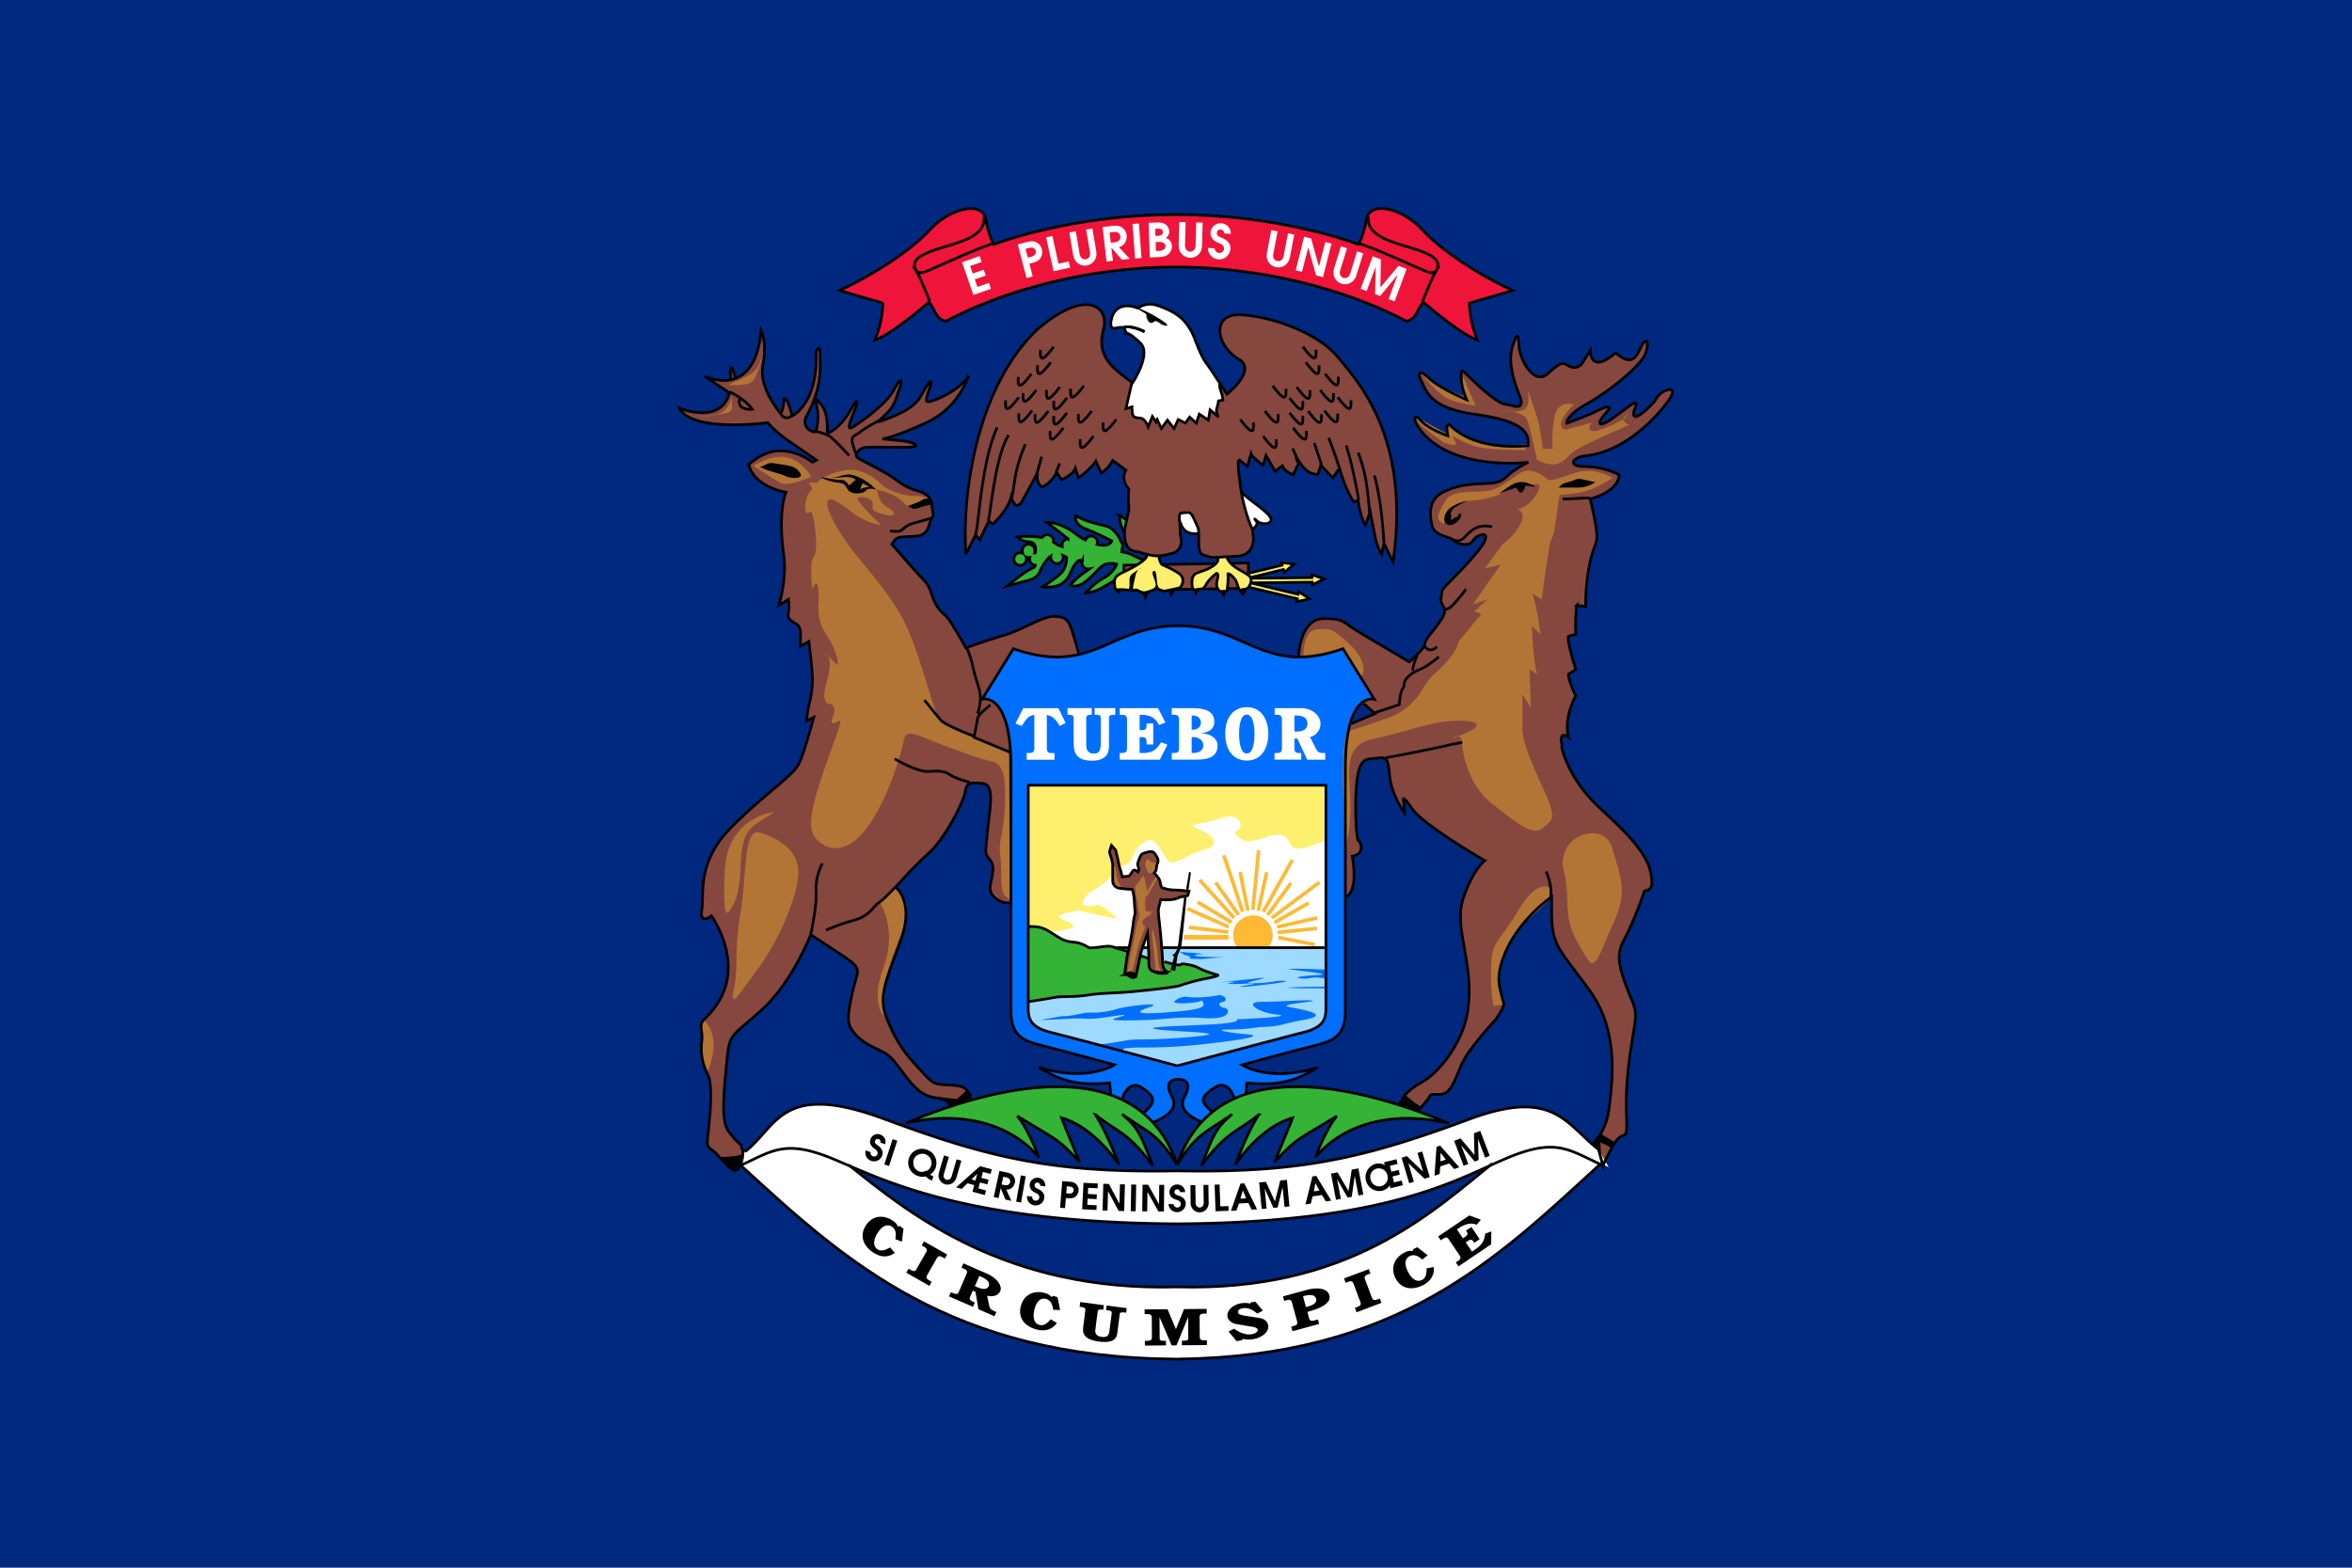 <svg id="Layer_1" data-name="Layer 1" xmlns="http://www.w3.org/2000/svg" xmlns:xlink="http://www.w3.org/1999/xlink" viewBox="0 0 1500 1000"><defs><style>.cls-1,.cls-13{fill:none;}.cls-2{clip-path:url(#clip-path);}.cls-3{fill:#00287e;}.cls-4{fill:#9ed9ff;}.cls-5{fill:#006fff;}.cls-6{fill:#35b336;}.cls-7{fill:#86473f;}.cls-8{fill:#ffef6f;}.cls-9{fill:#b37535;}.cls-10{fill:#fff;}.cls-11{fill:#ffb935;}.cls-12{fill:#ef1439;}.cls-13{stroke:#000;stroke-miterlimit:5;stroke-width:1.72px;}</style><clipPath id="clip-path"><rect class="cls-1" width="1500" height="1000"/></clipPath></defs><g class="cls-2"><g id="g9523"><path id="path162" class="cls-3" d="M-3.16,1004.67H1503.16V-4.67H-3.16Z"/><g id="g9347"><path id="path164" class="cls-4" d="M713.07,604.5H844.7l.9-.76v35.82c0,8.15,1.15,15.12-14.34,19s-80.58,21.33-80.58,21.33-65.12-17.46-80.57-21.33-14.34-10.82-14.34-19V639c.26,0,.74-.09,1.35-.21h.09c1-.15,2.46-.38,4.1-.65a.07.07,0,0,0,.07,0l1.16-.18a.56.56,0,0,0,.21,0l1.09-.16a.53.53,0,0,1,.21,0l1.07-.18.36-.06c.31-.06.64-.12.95-.15l.39-.09c.32,0,.63-.08.95-.14a2.13,2.13,0,0,0,.42-.06l.87-.15.46-.09a8.44,8.44,0,0,0,.9-.15,1.35,1.35,0,0,0,.35-.06c.42,0,.82-.13,1.23-.19,6.52-1.14,11.5,0,21.49-1.53s16.87-1.14,29.15-2.31,26.1-2.67,29.93-3.84a121.86,121.86,0,0,1,17.27-4.6c9.95-1.91,6.14-2.31,6.14-2.31a79.81,79.81,0,0,1-8.06-2.67c-5-1.92-4.22-2.69-10.74-3.82s-1.92,1.13-7.68,0-6.9-1.91-6.9-1.91a91.63,91.63,0,0,1-9.6-1.56c-2.68-.76-4.6-.37-6.13-1.51s-8.07-3.47-8.07-3.47-3.51-.93-6.51-1.9"/><path id="path166" class="cls-5" d="M751.45,688.5c3.84,0,9.21,1.56,3.84,11.51s11.32,15.74,11.32,15.74l6.31-6.51c-7.67-6.92-7.67-9.2,1.53-15.34s13,8.42,13,8.42l6.91-3.07.77-8.43c18.41,1.52,29.17,0,45.27-10-30.69,10-48.35-1.56-48.35-1.56s33.78-9.19,46.06-12.26,19.93-6.12,19.93-22.24v-155c0-49.11,18.41-43.72,18.41-43.72l-19.94-32.25c-50.66,17.67-61.4-14.59-105.14-14.59S697,431.46,646.28,413.79L626.35,446s18.4-5.39,18.4,43.72v155c0,16.12,7.68,19.16,20,22.24s46,12.26,46,12.26-17.65,11.52-48.35,1.56c16.12,10,26.86,11.48,45.28,10l.76,8.43,6.91,3.07s3.83-14.57,13-8.42,9.2,8.42,1,15.52l5.76,6.73S753,710,747.57,700s0-11.51,3.83-11.51l-.76-8.64s-65.13-17.46-80.58-21.33-14.32-10.82-14.32-19V500.91H845.55V639.56c0,8.15,1.16,15.12-14.32,19s-80.58,21.33-80.58,21.33l.77,8.64"/><path id="path168" class="cls-5" d="M676.63,648.23c9.21,0,12.66-2.31,18.42-2.31a51,51,0,0,0,17.24-2.29c8.07-2.31,31.09-4.59,20.73-1.14s-6.91,4.6,9.21,3.43,26.48-2.29,25.33-5.74.37-1.14-8.84-.39-10-.75-10-.75A10.33,10.33,0,0,1,758,636c6.15.76,15.35-.34,18.8-1.14s7.29,3.46,3.06,4.23-1.9,3.45,1.16,3.82,5.38,7.68-12.66,6.54-23.78.77-36.07,1.14-27.24.77-20.72-1.14,10-3.07-5-.76-13,.39-24.93,1.14-18,.76-18,.76l13-2.28"/><path id="path170" class="cls-5" d="M779.75,626.53c-9.21.87,12.54-1.41,17-1.87s14.5-1.91,5.73.28-8.31,2.37-.83,2.18a69.14,69.14,0,0,0,12.78-1.44c.66-.12,4.77,0,4.77,0s5.26.12-8.14,1.9-23.79,2.37-19.36,1.5,14-2.08,2.95-1.59-13.66,0-9.21-.67-1.23-.74-5.71-.26"/><path id="path172" class="cls-5" d="M844.7,618s6.13.73-5.76.27-16.12-.27-16.12-.27-4.61-.23,5,1,21.49,2.49,11.89,3-14.2,1.48-11.12,2a19.27,19.27,0,0,0,7.67-.27,23.62,23.62,0,0,1,6.14,0l3.07.53v5s1.92.24-6.91.24-21.87.49-15.34.73,9.21.23,13.42.23h9.19"/><path id="path174" class="cls-5" d="M756.82,607.58c3.46,0,13.83,1.11,9.21,1.11s-6.53,1.17.78,1.56,13.4.37,13.4.37L766,611.76s-9.21,0-7.29-.76-3.45-1.91-3.45-1.91l-2.69-1.92,4.22.38"/><path id="path176" class="cls-5" d="M803.25,655.15c14.57-.42,11.51-1.56,28.4-4.64s1.53-6.12-8.83-8,17.27-3.45,14.2-4.22-21.1.77-32.62.77-2.29,6.88,9.6,8.05-13.44,2.66-25.33,3.08c0,0,5,2.28-19.18,3.42s-41.45,1.53-31.09,3.07,51.43,1.93,23,4.6-36.83,1.17-42.59,2.31-17.65,2.67-17.65,2.67,13.81,3.45,15,3.45-3.84-1.51,13.43-1.51a341,341,0,0,0,42.59-2.7c13.82-1.52,36.45-4.59,23-5.75s-21.86-3.07-11.12-3.07a121.26,121.26,0,0,0,19.18-1.51"/><path id="path178" class="cls-6" d="M718.46,331.66l-4.61-3.08a20.83,20.83,0,0,0,3.06,11.15"/><path id="path180" class="cls-6" d="M728.82,357a62.63,62.63,0,0,1-6.91-3.07c-1.92-1.14-6.53-1.91-6.53-1.91a10.93,10.93,0,0,0,.14-2.17,4,4,0,0,0,.39-1.7,3.89,3.89,0,0,0-1.2-2.83,14.77,14.77,0,0,0-2.4-4.42c-4.21-5.37-5.76-5-13.42-6.92a55.78,55.78,0,0,1-13-5s-1.51,5.36,6.52,8.43a158.68,158.68,0,0,1,16.5,7.68s-.76,3.07-6.13,2.7a16,16,0,0,1-3.21-.54,3.64,3.64,0,0,0,.27-1.4,4,4,0,0,0-7.7-1.38,33.77,33.77,0,0,1-6.25-4c-4.23-3.45-11.89-7.29-18.4-7.29,0,0,3,2.31,8,6.15,1.77,1.35,3.76,2.95,5.62,4.45a3.94,3.94,0,0,0-3.84,4,6.59,6.59,0,0,0,.09.87c-2.62-.5-3.31-1.4-5.64-2.81a3.88,3.88,0,0,0,.08-.73,4,4,0,0,0-4-4,4.05,4.05,0,0,0-3.3,1.77c-.85-.09-2-.21-3.6-.42a57,57,0,0,0-12.27,0,12,12,0,0,0,4.61,2.67c2.67.79,6.12,0,6.9,3.45a8.85,8.85,0,0,1,0,4.11,2.22,2.22,0,0,0-.44,0,4.42,4.42,0,0,0,.17-1.08,4,4,0,1,0-7.95,0,3.7,3.7,0,0,0,.25,1.36,4.13,4.13,0,0,0-1.65-.34,4,4,0,1,0,4,4,3.49,3.49,0,0,0-.26-1.35,4.76,4.76,0,0,0,1.65.34,7,7,0,0,0,.8-.06,3.47,3.47,0,0,0-.17,1.07,4,4,0,0,0,3.63,3.94c-.27,1.68-1.42,1.5-4.63,3.37-4.62,2.7-13.44,10-13.44,10s6.52-1.93,11.13-3.07,8.44-2.33,10-6.54a31,31,0,0,1,5.35-8.43,17.32,17.32,0,0,1,1.47-1.11,4.14,4.14,0,0,0-.07.69,4,4,0,1,0,8,0,3.57,3.57,0,0,0-.21-1.2c1.34.62,2.37,1.23,2.37,1.23s.39,6.15-3.45,10-11.89,8.82-11.89,8.82,8,1.14,12.66-2.31,4.21-5.36,6.52-9.58,4.21-5,4.21-5,.78,0,2.13-.09a4.09,4.09,0,0,0-.34,1.62,4,4,0,0,0,4,4,3.77,3.77,0,0,0,.83-.07,13.78,13.78,0,0,1-1.59,1.1,52.33,52.33,0,0,0-10.75,9.2s3.84,2.7,10.36-2.67,8.07-8.82,11.52-10.36,7.67-.38,7.67-.38-1.15,5-8.06,8.8a43.47,43.47,0,0,0-11.51,9.62,25.87,25.87,0,0,0,9.21-2.7c4.2-2.28,9.19-5.36,9.19-5.36"/><path id="path182" class="cls-6" d="M655.91,591.05c4.23,0,7.68-.37,13.81,3.46s8,5.36,12.28,6.12,4.2,0,8.83,1.94,2.28,2.31,7.28,1.9,8.82-1.53,11.89-.39,8.82,2.7,8.82,2.7,6.52,2.31,8.07,3.47,3.44.75,6.13,1.51a91.21,91.21,0,0,0,9.6,1.56s1.14.75,6.9,1.91,1.15-1.16,7.67,0,5.76,1.9,10.74,3.82a78.41,78.41,0,0,0,8.07,2.67s3.81.42-6.15,2.32a121,121,0,0,0-17.26,4.59c-3.84,1.17-17.65,2.7-29.93,3.84s-19.18.77-29.16,2.31-15,.39-21.49,1.53-16.49,2.7-16.49,2.7l.37-48"/><path id="path184" class="cls-6" d="M698.6,711.05C713,722.57,719,721.71,735.15,743.56c-7.48-19.55-9.21-24.15-19.57-32.79,17.26,12.08,22.45,12.08,35.1,32.24-28.2-84-142.73-39.13-173.23-26.48,39.71-9.23,69.64,2.88,85.18,21.88,0,0-6.92-18.42-13.82-26.47,26.47,16.1,25.9,14.38,39.71,29.34,0,0-9.77-23.6-11.51-28.2,20.72,5.74,36.26,29.34,36.26,29.34s-6.61-18.71-14.67-31.37"/><path id="path186" class="cls-6" d="M802.77,711.05c-14.38,11.52-20.43,10.66-36.55,32.51,7.48-19.55,9.21-24.15,19.57-32.79-17.26,12.08-22.45,12.08-35.11,32.24,28.21-84,142.74-39.13,173.24-26.48-39.71-9.23-69.64,2.88-85.18,21.88,0,0,6.92-18.42,13.82-26.47-26.47,16.1-25.9,14.38-39.71,29.34,0,0,9.77-23.6,11.51-28.2-20.72,5.74-36.26,29.34-36.26,29.34s6.61-18.71,14.67-31.37"/><path id="path188" class="cls-7" d="M466.35,242c-1.44-6,0-10.08,1.16-5.74s1.72,4.88,1.72,4.88"/><path id="path190" class="cls-7" d="M644.78,489.76c0-49.11-18.42-43.75-18.42-43.75l19.95-32.22c17.61,6.12,30.38,6.24,41.4,3.78l.24-.91s-1.15-4.59-4-13.81-5.17-9.21-11.52-9.77-20.71,8.64-32.22,12.08-24.18,8-24.18,8-8.64-15.52-11.5-19-6.9-5.17-9.78-13.82-4-8.61-9.78-14.94C580,360,571.28,350,568.88,347.19a15.3,15.3,0,0,1,2.25-3.06c2-2.27,6.62-1.39,14.1-2.27s7.18-8.36,8.92-10.92.86-2.33.29-8.66-6.05-8.33-9.21-9.19a37.49,37.49,0,0,1-13.53-6.91c-5.47-4.31-21-11.8-24.17-13.83s-.29-5.44,2.88-6.58,22.73,0,29.92-.59,2.59-2.31-.29-3.16-17.26-2-17.26-2,8.05-1.13,28.49-10.63a51,51,0,0,0,26.19-29.08c-6.33,9.23-20.44,15-24.46,15.84s-1.44-3.75.28-9.78-1.15-2.61-5.76,6-17,13-23,15.27-5.17,2,.29-3.17,6-8.63,8.64-15.85,1.44-8.89-3.45.3-21.88,21-26.2,23.61-1.14-4.64,1.44-11.22,1.44-6.91-1.73-1.44S537.17,270.22,532,274s-4.32,1.72-4.32-1.17c0-12.08-4.3-14.94-5.74-16.68s-2.88-3.75-1.16,2.3.59,12.94,0,15.55-2.57,1.42-4.6.25-3.73-4.59-2-8.31c10.36-19,8.92-30.23,8.92-39.14s-2.59-2.31-2.59-2.31c1.44,33.1-15.25,40.87-15.25,40.87-3.17-13-5.19-11.22-5.19-11.22a24,24,0,0,1-2,9.78s-14.39-16.11-11.51-30.79-1.15-22.46-1.15-22.46c-3.75,45.2-36,29.37-36,29.37l15.82,10.64c-5.46,20.71-31.94,9.77-31.94,9.77,8.35,15.86,56.42,9.21,56.42,9.21s4.32,5.48,13.52,11.8,17.55,12.09,17.55,12.09l-2.58,1.35c-11.52-8.46-23-8.46-29.93-5.38a38.23,38.23,0,0,0-10.75,6.91C481.36,311,501.32,314,501.32,314c-3.07,7.69-3.83,22.25-1.54,39.15s-3.06,33-3.06,33l6.13-3.84a27.43,27.43,0,0,1,0,8.44c-.75,3.84,1.53,5.39,4.61,6.92s3.07,5.38,3.07,5.38v9.19l5.37-3.07s2.31,17.66,2.31,24.58a65.75,65.75,0,0,1-2.31,16.1c-.76,3.05-1.53,10-1.53,10l4.61-2.28s-5.39,20.71-9.21,29.14-23.8,20.74-44.53,42.25-16.1,41.4-17.62,51.39,6.14,3.84,6.14,3.84,10.72,14.56,10.72,33-11.5,29.17-15.34,33-.75,6.88-1.52,13.79a35.94,35.94,0,0,0,3.81,21.49c3.84,6.92.78,32.23,0,39.14s0,6.92,3.08,9.23,6.91,7.64,11.51,11.47,6.9-2.28,7.67-7.63-1.53-6.15-1.53-6.15l1.15-.6s-3.45-2.28-8.64-9.2-2.88-25.32-1.15-44.31S466.4,661.85,486,644s31.09-47.78,31.09-47.78,6.32,4,20.14,13.24,9.79,8.64,6.32,24.19-2.88,19.57,0,23.58,6.33,7.46,15,11.51,9.19,4.61,17.85,16.11,13.22,14.41,21.29,15.55,8,4.6,8,4.6l13.24-5.74c-2.88-8-9.79-6.91-17.26-7.5s-8.07-2.31-16.68-11.5-13.81-16.71-19.57-31.09.56-25.88,9.2-50.06-3.45-33.38-3.45-33.38a277.33,277.33,0,0,1,21.28-21.88c10.36-9.19,21.88-32.23,23-38.54s2.3-6.33,10.93-5.77,4.61,16.69,3.45,29.93-2.29,14.38,1.16,18.42,2.29,7.46.57,16.7c-1.46,7.73,8.13,12.24,13.24,11V489.76"/><path id="path192" class="cls-7" d="M1012,290.6c24.18-2.87,43.75-23.58,51.82-34.54s-2.31-8.05-5.76-4-.59,2.28-8.07,9.19-9.78,5.19-6.9-1.7-5.76,1.11-15,7.47-9.77,2.87-4-3.46-.57-4-6.32-1.14-18.42,7.47-18.42,7.47-1.15-4.59,13.24-12.64,33.95-24.21,36.82-31.68.57-12.08-3.44-2.86-8.63,8-15.53,2.28c-16.71,14.38-16.12-1.73-16.12-1.73s-1.73,2.9-4.61,7.5-6.91,4-9.79,2.28-4-2.86-12.66,5.19-17.84-8.64-18.41-17.28-1.16-9.2-4-.55-.55,19.55,4,31.07-3.45,6.92-8.64,6.33-16.69-10.93-23-17.26-5.17-4.62-5.17,1.14,3.45,13.24,3.45,13.24-17.85-7.47-24.16-13.83-7.49-2.86-4.61,2.33,4.61,16.66,33.37,20.71,35.68,10.36,34.54,20.14c-35.11,2.88-47.2-10.92-50.06-13.24s-1.16,6.91-1.16,6.91-12.08-4-17.27-9.81-4.59.59,0,6.36c20.72,26.48,68.7,20.32,68.7,20.32s-9.23,4.61-13,8.44-6.91,4.62-11.13,5c-12.28.77-18.8.41-29.56,5.39s-9.2,15.35-7.66,21.88,11.5,6.51,13.81,9.2,8.45,3.08,10.37,1.91,2.29-3.44,5.74-5,5.37-.75,3.45,3.83-15.34,18.81-21.88,25.35-5,5.74-5.75,10.33,2.7,5.74,2.31,8.47-.76,3.42-4.22,8.43-8.06,9.21-8.43,12.66-10,11.52-10,11.52c-12.66-7.68-29.54-17.29-36.44-21.88s-6.92-5.75-18-5.75S829,407.24,828.22,418.37l.93.67c7.82-.06,16.75-1.53,27.47-5.28L876.56,446s-3.67-1.05-7.73,2.14l1,.76,6.9,6.33-15,6.33h-.58c-1.83,6.44-3.06,15.49-3.06,28.19v82.64c6.48-3.75,5.91-16.08,4.23-26.25,8-1.14,5.74-9.19,4-9.78s-2.88-28.79-.57-41.45,6.33-10.33,13.81-11.5,5.19,6.91,7.48,16.69,8.64,18.42,8.64,18.42l-.58-6.92s-2.3-6.86,5.18,4.05S947,549,947,549s-7.48,5.17-13.81,24.19,7.48,41.42,2.88,71.94c-3,20-18.41,39.12-28.78,44.87s-12.65,10.36-12.65,10.36l11.5,6.33a34.71,34.71,0,0,1,4.6-5.75c2.88-2.89,0-2.89,7.47-2.89s9.79-10.33,14.4-20.12,21.29-27.63,21.29-27.63c6.91-10.36,5.18-9.19,4-14.39s-3.47-10.35-.59-20.71C964.61,589,989.56,572,989.56,572v10.36c0,21.88,6.33,24.18,24.75,50.09s13.81,57.56,12.08,73.08-8.63,21.29-8.63,21.29l4.6,16.69a46,46,0,0,1,2.31-5.17c1.72-3.46,5.17-10.93,8.64-13.24s4.57,1.17,4-13.8.57-29.38,4-50.09,1.72-15.52-5.19-35.09-2.3-21.88,3.46-34.53a240.74,240.74,0,0,0,9.21-23.61s5.17.59,4.6-5.77c0-14.38-11.51-27-32.81-46.6s-24.74-39.71-24.74-39.71h.57c-2.88-11,4-5.74,4-5.74-3.45-12.69,4.59-26.48,4.59-26.48-5.19-10.37-4.59-13.83-4.59-13.83l4.59-2.87c-6.31-20.15-4.59-21.29-4.59-21.29l4.59-1.17a105.85,105.85,0,0,1,.57-18.4l5.76.58a125.59,125.59,0,0,1,2.88-28.79c3.45-16.1,7.48-7.47,0-39.71,19.57-5.74,18.41-15.52,18.41-15.52a51.73,51.73,0,0,0-21.86-5.19c-12.09,0-7.49-6.33,1.14-6.91"/><path id="path194" class="cls-7" d="M789.83,292.91l5.75,4.6,2.3-8c.75,2.28,7.68,7.26,7.68,7.26l1.9-6.15,5.76,10,4.6-3.45c1.53,3.83,6.9,5.75,6.9,5.75l3.45-7.28s-4.21-8.06,1.16,0,11.12,6.88,11.12,6.88l1.92-5.74,7.68,8.05,4.22-6.12c4.22,14.94,9.19,21.48,9.19,21.48l2.7-1.14c1.14,10.36,4.6,16.1,4.6,16.1l3.06-8.82s1.55,8.06,3.07,15.74,4.22,11.5,4.22,11.5l1.53-6.92,5.76,11.9c11.5-79.39-22.65-115.49-35.3-130.83S811.29,202,791.7,200.83s-16.48,19.57-1.53,28.37c11.68,6.92-7.66,22.27-7.66,22.27s-2-3-4.37-6.69l-.24.15s-.39,1.56.77,4.61a18.43,18.43,0,0,1,1.14,5.77l-2.69.38a31.34,31.34,0,0,1-1.14,5c-.76,2.31,1.14,5.39,1.14,5.39l-5.37-4.59L770.62,268l-5.76-3.82-1.92,5.76-4.23-3.84L756,269.89l-4.6-2.31-2.68,5.77-4.2-5.4-3.84,5.4L738,267.58l-.78,1.53-2.29-3.47-2.69,6.54s-1.92-5-4.6-5.37-3.46-.37-4.59-1.17-1.15-6.12-1.15-6.12l-3.84,1.14,3.84-16.87.39.38c-13-9.57-23.41-16.89-18.43-34.52,3.46-13.07-10-26.86-42.2.37-37.22,35.3-48.35,100.91-45.67,143.49l6.14-12.27,2.69,3.07,5.75-11.89,2.67,1.91s9.6-9.2,11.52-16.87.39,1.14.39,1.14l2.29,3.46s2.31,1.51,4.6-2.7,9.6-17.64,9.6-17.64-1.15,7.28,3.08,8.82c0,0,5-1.51,9.19-9.19L677,306s7.3-3.07,8.83-7.3l1.92,6.15s7.66-5.38,11.13-10.74l3.45,7.66a21.19,21.19,0,0,0,7.28-8.05l8.45,6.12s-3.84,5.4,1.92,12.31c-.77,4.59,0,13,0,13s-.77,3.45-1.53,6.92-1.55,6.52-1.16,10.72,1.92,8.05,6.53,8.82,6.13,1.92,11.12,2.71,8.82-.4,13.05-1.54,5.74-5.37,5.37-8.45-.77-2.3-.77-7.67-1.92-9.6,1.92-9.6,4.61-1.53,7.29,4.62,2.69,4.6,2.69,11.11,0,10.74,3.82,11.53,1.92,1.53,8.82,1.11,8.07-.34,12.67-.75a9.64,9.64,0,0,0,8.82-6.51c1.15-3.45.76-5,.39-8s1.15,1.14-1.55-5.35a109,109,0,0,1-6.13-23c-.75-6.15-1.92-12.26-1.53-18.41"/><path id="path196" class="cls-7" d="M716.73,376.65V360.54l79.42-1.42v16.1l-79.42,1.43"/><path id="path198" class="cls-8" d="M730.72,353.37s3.47,1.32-5.36,6.89S710.78,366,710.78,371s1,5.19,1,5.19a43.5,43.5,0,0,1,5.37,0c2.68.18,5.56.77,6.91.18s3.45,2.31,6.7,1.55a34.86,34.86,0,0,0,6.72-2.49,15.79,15.79,0,0,0,2.69.94c2.88,1,1.72.77,5.76,0s6.71-1.53,6.71-1.53,4.79-5.73-1.53-9.57-9-4.42-10-5.18-1.73-3.26-2.1-5.19"/><path id="path200" class="cls-8" d="M776,355.28s3.26,2.49-3.64,6.52-11.52,2.49-12.09,8.23c-.49,4.89,1,6.33,1,6.33a49.57,49.57,0,0,1,5.57-.76s1.14-.38,2.68-3.26,6.13-6.52,6.13-6.52,1.92-1,.59,4.42,2.1,7.08,2.1,7.08l4.23-.37s.36-3.45.55-5.36a48.44,48.44,0,0,0,0-5.58s.77-.37,2.69,1.53,2.31,2.31,3.45,5.78,1,3,1.72,3a47,47,0,0,0,4.62-.94s4.78-5.39.57-8.46-10.93-5.16-13.62-11.1"/><path id="path202" class="cls-8" d="M796.78,368.43l21.51-5.22.54,1.84,6.37-5.3-8.22-1,.48,1.69-21.35,5.16"/><path id="path204" class="cls-8" d="M796.9,374.58l30.33,7.23-.36,1.9,8.11-1.84-6.9-4.61-.33,1.74-30.17-7.24"/><path id="path206" class="cls-8" d="M797.49,371.67l39.26-.44.12,1.76,7.39-3.81-7.83-2.72.12,1.88-39.12.46"/><path id="path208" class="cls-8" d="M845.6,604.88v-104H655.77l.14,90.14c4.23,0,7.68-.37,13.81,3.46s8,5.36,12.27,6.15,4.21,0,8.83,1.91,2.29,2.31,7.29,1.93,8.82-1.56,11.89-.42l135.58.8"/><path id="path210" class="cls-7" d="M717.3,621.75c3.08-1.52,4.61-1.91,7.29.39,0,0,2.31-10.72,2.69-13s4.6-13.81,4.6-13.81.39,4.59.75,12.3-1.13,11.09,3.84,12.26,8.07,0,8.07,0-3.08-.79-3.08-6.14-1.92-25.33-2.29-27.63a49.2,49.2,0,0,1-.38-6.15l1.52-6.12a34.71,34.71,0,0,0,6.91,0c3.84-.4,5.37-1.93,6.9-1.93a11.45,11.45,0,0,0,3.46-.76l.77-2.66a72.77,72.77,0,0,0-9.21-.76,24.22,24.22,0,0,1-8.07-1.56s-.75-.77-1.12-3.45-3.84-5.75-3.84-5.75a5.9,5.9,0,0,0,1.51-3.84c0-2.3,1.92-3.44.39-6.14s-2.29-4.61-6.15-3.44-3.82.77-5.35,4.61-.76,3.43-.39,5.35a3.07,3.07,0,0,1-.37,2.7s-2.31-2.31-3.45-.41a17,17,0,0,1-2.31,3.08l-4.22.37L714.62,555a22.81,22.81,0,0,1-1.16-4.21c-.39-2.3-1.92-8.45-1.92-8.45l-2.68-3.07s-1.51,3.84-1.14,5,1.92,5,1.92,8v9.61a4.77,4.77,0,0,0,3.82,4.61,52,52,0,0,0,8.45.75s1.15,1.53,1.53,8.05,0,1.93.39,5.4-.39,1.9-1.16,8.82a157.46,157.46,0,0,1-3.45,18.38c-.76,3.08-1.92,13.83-1.92,13.83"/><path id="path212" class="cls-9" d="M571.88,565.75l-10.75,10s11.52,16.87,2.31,41.45S565,649.37,565,649.37s-4.6-17.63,6.15-44.49,8.41-27.66.75-39.13"/><path id="path214" class="cls-9" d="M450.62,683.94c3.84-6.15,8.44-23.82-1.53-33l-2.31,2.31.78,22.23,2.3,5.39"/><path id="path216" class="cls-9" d="M466.74,637.1c5.37-21.47.77-26.1,5.37-53.71s1.53-56,13.05-52.17,26.09,11.51,23.78,29.13-14.57,43-26.08,58.32S466.74,642.46,467.51,634"/><path id="path218" class="cls-9" d="M466.74,578.78c10.67-17.78-.76-43,16.12-53.71s10-6.92,10-6.92-29.17,3.08-30.7,37.61,2.29,26.86,4.6,23"/><path id="path220" class="cls-9" d="M534.27,466.72c-16.07,44.25-21.49,60.63-13,69.1s21.49,7.66,33.78-10.75,19.18-43.73,20.71-49.88.78-10,13.82-4.61,29.92,11.52,37.6,13.8,14.56,0,13.8,26.09-4.59,23-3,36.1-1.54,24.54,6.14,26.83l-.77-93.62S606.4,465.2,601,461.36s-13.82-45.29-25.33-66.75-28.39-36.84-39.13-53.71-11.52-25.35-3.84-21.51,15.34,13.83,29.15,15.36A129.47,129.47,0,0,1,551.16,324c-3.84-4.6-6.15-6.88-2.31-6.88s7.68.77,7.68,4.59-.77,3.84,6.13,6.13,10.75,0,3.84-3.84-6.9-11.48-6.9-11.48,7.68,1.53,12.28,4.6a37.07,37.07,0,0,1,7.67,6.88l12.28-6.11s-3.08-1.56-10-1.56-16.89-4.58-19.2-6.89-12.27-12.26-25.31-9.19-16.13,7.66-16.13,7.66h-5.36l2.31,3.84s-3.84,3.05-4.62,10.72,3.84,3.84,3.84,3.84,2.3,3.84,3.07,17.67-3.07,8.43-3.07,19.18.78,13,.78,13,3.05-9.19,3.82.77-2.3,16.87,5.38,28.4,6.9,19.17,6.9,19.17l-7.68-7.68s5.39,1.53.77,17.66,2.29,14.56,2.29,14.56,4.61,1.55,1.53,8.46S535,459.8,535,459.8s2.31-1.51-.76,6.92"/><path id="path222" class="cls-9" d="M480.55,297.14s11.52-7.65,21.49-5.37,15.35,12.28,15.35,12.28-14.58,6.91-19.95,3.82-16.89-10.73-16.89-10.73"/><path id="path224" class="cls-9" d="M445.25,265.67c13.05,0,19.18-2.28,21.49-13-.76,10.75,5.37,10.75-21.49,13"/><path id="path226" class="cls-9" d="M466,245.73c-6.2,0,14.57-4.61,17.65-12.27s3.06-6.16,0,2.28-3.84,10-17.65,10"/><path id="path228" class="cls-9" d="M1012.37,611.76c-13.64-21.41-12.28-26.06-13-42.17s-5.37-16.9-.77-27.65,25.33-16.87,29.93,0,10,26.09.77,46-11.52,32.25-16.89,23.78"/><path id="path230" class="cls-9" d="M988.59,566.52s-7.68-6.92-20,13.79S951.74,599.49,951,615.6s1.53,26.09,1.53,26.09l6.15-.76s-4.61-16.87-1.53-25.33,10-22.22,18.41-29.9,13.81-13.06,13.81-13.06l-.76-6.12"/><path id="path232" class="cls-9" d="M932.56,475.19s1.53,23.78,19.18,37.61,26.1,20.69,32.24,15.31,9.2-5.35.75-23.78S970.94,472.11,970.94,466v-23l5.35,8.47-.75-24.58,4.61,3.08a130.89,130.89,0,0,1-2.31-16.11c-.77-9.22-.77-14.59-.77-14.59l5.37,5.37s-1.53-13-3.84-21.47-1.53-4.61-1.53-4.61l6.13,3.81,2.31-16.87,3.08-19.95s2.29-2.28,3.84-14.57,2.29-15.36,2.29-15.36a93.35,93.35,0,0,0,13-1.51c9.21-1.53,20.73-9.21,20.73-9.21s-11.52-7.66-24.57-3.08-16.12,4.61-16.12,4.61-9.95-10-18.4-4.61-13.81,10.76-22.25,11.52-21.49-.76-25.32,6.12-7.67,12.3-.78,14.59c0,0,0-9.21,4.61-10.75l11.52-3.84s13.81-.76,19.94-4.6,10-6.89,16.11-6.12,11.51-2.31,6.91,6.12a19.64,19.64,0,0,1-12.27,10s6.12,1.53,1.52,10-10,10.72-12.27,13.8-10,13.83-10,13.83l10-2.31L939.44,385.4l9.23-3.07L940.22,390l4.61,1.53-14.59,17.65s-.75,5.37-7.67,13.05-7.67,6.89-10.73,10.73a87.48,87.48,0,0,0-6.14,9.21s-6.91,10.74-19.18,15.34-27.64,9.2-27.64,9.2-3.06,10.75-2.29,36.84.76,36.82.76,36.82,3.08-1.52,3.84-23-6.91-41.41,14.58-46,35.3-10.72,50.66-11.49,19.18,2.3,11.5,6.14-10.74,4.58-10.74,4.58,4.61-4.58,5.37,4.61"/><path id="path234" class="cls-9" d="M831.26,419.15s-.76-16.87,8.44-17.62,10-.77,20.73,9.19,10,17.66,7.66,21.5l-10.74-17.66-26.09,4.59"/><path id="path236" class="cls-9" d="M956.35,261.83s15.35,0,17.65,6.15,6.15,25.32,6.15,25.32,9.19,5.38,15.34,1.54,3.06-3.82,10.73-8.46,33-15.35,33-15.35-6.14-1.52-2.31-6.12-.75,2.29-.75,2.29-13.05,6.92-18.42,7.67-4.6-3.05-2.29-5.36l-16.89,4.61s-4.6-.77-2.31-6.14,7.68-10,7.68-10-10-3.08-12.28,6.91-1.52,21.47-1.52,21.47H984s-.78-6.91-2.31-14.56S974,248,974,248s2.31,8.47-.76,12.31-16.89,1.51-16.89,1.51"/><path id="path238" class="cls-9" d="M907.23,239.58s8.45,10,14.59,13.83S941,258.76,941,258.76l-9.2-21.47,1.53,15.32s-20-7.68-26.1-13"/><path id="path240" class="cls-9" d="M903.39,265.67s12.29,7.68,19.2,10.76v-6.92A59,59,0,0,0,941,281c11.5,4.61,14.58,3.84,33,2.3l-1.51,3.84s-18.42,0-27.63-1.53-18.41-7.68-18.41-7.68l2.29,5.37s-1.53,1.51-6.9-.77S902.63,268,902.63,268"/><path id="path242" class="cls-9" d="M718.83,621s2.31-12.64,3.47-17.65,1.9-9.58,2.68-13.42,2.3-5.38,1.53-7.68-.39-1.51-.76-5-1.55-6.91-1.55-9.22-1.14-1.9,1.16-4.18,3.84-8.48,5-1.94,1.15,6.92,1.15,6.92l5.36-9.23,1.15.78L731.5,571.9s-1.15-1.56-1.15,4.21,1.51,8.82-.39,10a2.54,2.54,0,0,0-.38,4.23c1.14.75.77,1.14-1.15,6.15A114.14,114.14,0,0,0,724.2,611c-.76,3.43-2.29,9.58-2.29,9.58l-3.08.37"/><path id="path244" class="cls-9" d="M736.87,618.67s.38,1.56-.39-6.49S734.56,596,734.56,596l1.55-5s-1.16,1.14.37,6.91,1.92,13,2.31,16.11a18.61,18.61,0,0,0,1.52,5.4l-3.45-.77"/><path id="path246" class="cls-9" d="M737.25,550.37s-3.06,0-4.22-1.52-2.31.38-2.31.38a5.7,5.7,0,0,0,0,3.83c.78,1.91,1.55,3.84,1.55,3.84h3.45l2.31-3-.78-3.49"/><path id="path248" class="cls-9" d="M729.58,580.72s3.84,1.11,5.75.76l1.92-.42-4.61,1.56h2.3l-6.12,3.81"/><path id="path250" class="cls-9" d="M709.62,551.13s2.31,1.56,2.31,5.77,3.45,9.2,3.45,9.2-4.6,1.56-5.37-2.28-.39-12.69-.39-12.69"/><path id="path252" class="cls-10" d="M722.3,244.17s12.26-18.39,5-25.3-8.45-6.15-8.45-6.15a4.8,4.8,0,0,1-1.53-3.84,17.07,17.07,0,0,0-5.76.38c-3.44.76-3.83-2.28-2.29-7.26s6.9-9.22,16.5-5.39c0,0,4.93-4.45,13-1.52,9.59,3.44,18,7.67,23,20.71s6.14,13.82,8.84,17.66c1.43,2,4.75,7.08,7.52,11.32l-.24.15s-.39,1.56.77,4.64a18.18,18.18,0,0,1,1.14,5.74l-2.69.38a31.34,31.34,0,0,1-1.14,5c-.76,2.31,1.14,5.39,1.14,5.39l-5.37-4.59L770.65,268l-5.76-3.82L763,269.89l-4.23-3.84-2.69,3.84-4.6-2.31-2.68,5.77-4.2-5.4-3.84,5.4L738,267.58l-.78,1.53L735,265.67l-2.69,6.51s-1.92-5-4.6-5.37-3.46-.37-4.6-1.14-1.14-6.15-1.14-6.15l-3.84,1.14,3.84-16.87.37.38"/><path id="path254" class="cls-10" d="M791.75,314c8,8,25.31,16.87,16.49,19.94,0,0-4.23.77-6.91-1.9s.39,1.11.39,1.11,0,3.07-2.69,3.84c0,0-5.76-11.1-7.28-23"/><path id="path256" class="cls-10" d="M764.12,340.48c-3.84,0-11.52.64-11.52-7.64,0-3.09-1.92-3.84,1.53-5s2.69-4.2,5.76,1.55c0,0,4.59,6.12,4.23,11.1"/><path id="path258" class="cls-10" d="M709.53,540l-.28-.37,0,0,.31.34"/><path id="path260" class="cls-10" d="M709.62,553.06v-.76c0-3-1.52-6.91-1.91-8a5.69,5.69,0,0,1,.34-2.61l-1.11,1.84,2.31,6.14.37,3.44"/><path id="path262" class="cls-10" d="M728.73,604.2l3.75,0c-.33-5.65-.6-9-.6-9s-1.79,4.89-3.15,8.92"/><path id="path264" class="cls-10" d="M722.67,589.54c.77-6.92,1.53-5.4,1.16-8.82s0,1.11-.39-5.4-1.53-8.05-1.53-8.05a52,52,0,0,1-8.45-.75,4.77,4.77,0,0,1-3.84-4.61v-4.66c-.94,1.62-3.91,5.83-11.12,10-9.2,5.37-10,10.75-3.84,10.75s4.6-3.08,12.28,3.07,6.91,5.37-7.68,2.3-10.72-3.08-16.88-1.53-10,2.28-4.61,4.6,10,4.59,3.84,6.15a76.78,76.78,0,0,1-11.89,1.9c6.15,3.84,8,5.36,12.28,6.15s4.22,0,8.83,1.91,2.3,2.31,7.29,1.93,8.82-1.56,11.89-.42l10.1.06a146.91,146.91,0,0,0,2.56-14.6"/><path id="path266" class="cls-10" d="M835.86,539.66c-7.67,2.28-11.5,3.07-13.81-3.09s-11.51-3.83-15.34-2.28a38,38,0,0,1-11.52,2.28c-2.29,0-10.73-5.35-6.13-6.9s2.3-12.28-10.74-7.68-23,3.08-13.81,6.92,14.58,10,3.84,13-14.58,6.91-18.41,7.68-3.08,2.31-7.68-4.61-6.92-12.27-13.81-6.91-5.37,10-8.45,12.27-5.37,2.32-5.37,2.32L712,544.22c.48,2,1.22,5.07,1.46,6.54a23.29,23.29,0,0,0,1.15,4.21l1.16,4.24,4.21-.4a16.19,16.19,0,0,0,2.3-3.08c1.14-1.9,3.45.41,3.45.41s.76-.77.37-2.69-1.14-1.52.39-5.36,1.53-3.45,5.37-4.61,4.6.77,6.15,3.44-.39,3.84-.39,6.14a5.87,5.87,0,0,1-1.53,3.84s3.45,3.08,3.84,5.75,1.14,3.45,1.14,3.45a24.22,24.22,0,0,0,8.07,1.56,72.51,72.51,0,0,1,9.2.76l-.76,2.66a11.46,11.46,0,0,1-3.47.76c-1.53,0-3.06,1.53-6.89,1.93a34.83,34.83,0,0,1-6.92,0l-1.53,6.12a49.2,49.2,0,0,0,.38,6.15c.25,1.53,1.17,10.6,1.77,18.22l104.66.59V535.79s-2.06,1.51-9.74,3.84"/><path id="path268" class="cls-10" d="M750.68,746.85c-79,1.53-120.48-8.44-186.48-33s-68.3,4.59-89,20.74l-7.89,10.69c1.62-.73,3.15-1.44,4.65-2.14l.93.64c66,60.63,133.52,122.41,277.8,123.17,140.45-1.53,203.37-63.3,269.37-123.93l1.05-.8c1.58.77,3.18,1.53,4.87,2.3l-6.68-11.46c-20.73-16.13-28.41-39.15-82.12-19.21-66,24.52-107.44,34.54-186.49,33v33.77c120.82-.67,168.38-23,199.53-37.15-39,31.56-92,80.48-199.53,77.42-107.95,3.06-169.18-45.49-208.37-77,32.6,14,86.66,36,208.37,36.7V746.85"/><path id="path270" class="cls-11" d="M808.53,604.82a12.47,12.47,0,0,0,3.12-8.28,12.62,12.62,0,1,0-22.6,7.69"/><path id="path272" class="cls-11" d="M755,599.37h28.5v-3H755Z"/><path id="path274" class="cls-11" d="M783.44,593.38l-25-3-.27,2.29,25,3,.29-2.27"/><path id="path276" class="cls-11" d="M784.14,590.27,757.79,578.6l-.93,2.12,26.35,11.65.93-2.1"/><path id="path278" class="cls-11" d="M786,587.33l-21.62-12.88-1.17,2,21.62,12.89,1.17-2"/><path id="path280" class="cls-11" d="M787.91,584.75l-22-24.19-1.71,1.56,22,24.19,1.7-1.56"/><path id="path282" class="cls-11" d="M790.82,582.82l-14.58-20.53-1.88,1.32,14.57,20.56,1.89-1.35"/><path id="path284" class="cls-11" d="M793.59,581.24l-12-36-2.18.71,12,36.05,2.19-.74"/><path id="path286" class="cls-11" d="M797,580.69,792,556l-2.27.48,5,24.65,2.25-.46"/><path id="path288" class="cls-11" d="M800.19,580.36l3.64-37.81-2.29-.24-3.63,37.82,2.28.23"/><path id="path290" class="cls-11" d="M803.56,581.18,809,556.6l-2.25-.49-5.42,24.61,2.25.46"/><path id="path292" class="cls-11" d="M806.61,582.2l18.62-33.12-2-1.11L804.6,581.06l2,1.14"/><path id="path294" class="cls-11" d="M809.34,584.32l14.9-20.26-1.86-1.38L807.49,583l1.85,1.35"/><path id="path296" class="cls-11" d="M811.72,586.49l30.43-22.73-1.38-1.85-30.43,22.74,1.38,1.84"/><path id="path298" class="cls-11" d="M813.35,589.57,835.19,577l-1.14-2-21.83,12.51,1.13,2"/><path id="path300" class="cls-11" d="M814.66,592.46l25.63-5.86-.51-2.22-25.63,5.86.51,2.22"/><path id="path302" class="cls-11" d="M814.91,595.94,840,593.32l-.24-2.3-25.05,2.61.24,2.31"/><path id="path304" class="cls-11" d="M814.93,599.13l23.33,4.52.44-2.25-23.34-4.52-.43,2.25"/><path id="path306" class="cls-12" d="M750.12,170.34c50.64,0,105.31,12.64,146.75,34.52,0,0,4,0,6.91-5.76s4-6.32,4-6.32,23,20.14,34.5,24.18a61.91,61.91,0,0,1-5.17-23.6l27.62-8.05c-20.14-9.21-44.88-24.76-57.55-38.59s-33.38-19-35.68-6.88-5.19,16.09-5.19,16.09-48.33-19-116.25-19-116.25,19-116.25,19-2.88-4-5.19-16.09-23-6.91-35.68,6.88-37.41,29.35-57.55,38.59l27.62,8.05a61.91,61.91,0,0,1-5.17,23.6c11.48-4,34.5-24.18,34.5-24.18s1.16.58,4,6.32,6.91,5.76,6.91,5.76c41.44-21.88,96.11-34.52,146.77-34.52"/><path id="path308" d="M530.06,304.8c6.13-.38,9.21-3.42,14.57-1.52a31.13,31.13,0,0,1,12.29,7.29c4.2,3.84,2.29,1.91,2.29,1.91s-5-1.91-6.9.39-8.83,2.68-11.13,0-1.54-3.84-4.6-4.61-4.6-.39-8.83-1.9-4.22-1.94-4.22-1.94l10,1.56c2.68.35,4.6-.42,6.52,1.89s1.15,1.94,2.68.77,2.69-3.08,3.84-2.31,4.2.4,3.06,3.07-.76,2.7-.76,2.7a9.17,9.17,0,0,1,3.06-1.14,15.82,15.82,0,0,1,2.68-.39s-7.66-3.84-9.6-5-3.81-1.51-7.66-1.14-7.27.38-7.27.38"/><path id="path310" d="M592.22,318.25c-3.47-.76-3.47.77-7.29,2.28s-6.15,2.32-6.15,2.32,3.08,2.28,5.76,1.52,6.9-2.31,9.21-2.31l-1.53-3.84"/><path id="path312" d="M485.92,297.51c5-2.28,4.23-2.67,10.76-1.51s9.95.75,13.4,5.38-6.51,3.84-9.19,2.28-14.58-3.84-16.12-6.15"/><path id="path314" d="M931.41,330.32c-6.9,9.78-14,2.13-8.06-4.6a12.18,12.18,0,0,1,4.61-3.57,26,26,0,0,1,8.64-2.76s-7.49,2.46-10.08,5.62-.44,2.87-1,5-.28,2,1.44.71,2,.15,3.17-2.28,2.44.25,1.29,1.84"/><path id="path316" d="M956,314.79c5-3.45,8.44-6.15,11.5-6.92a11.77,11.77,0,0,1,8.07.77,28,28,0,0,1,3.84,1.93l-6.52-.76S970.55,319,967.1,311l-5.76,1.91L956,314.79"/><path id="path318" d="M994,311c1.92-1.53,1.53-2.32,6.13-3.46s5.37-2.7,8.44-1.94,8.84,1.94,8.84,1.94a19.21,19.21,0,0,1-11.52,3.46H994"/><path id="path320" d="M725.75,196.43a79.48,79.48,0,0,1,15.34,8c7.11,4.63,1,3.66-1.14,1.93s-3.47-1.53-3.47-1.53-2.88,3-4.6-.75.39-2.88-1.73-4.26-5.56-3.24-5.56-3.24l1.16-.18"/><path id="path322" d="M720.38,374.08c0-4.23-.39-6.16,1.53-7.89a43.67,43.67,0,0,1,6.31-4s-3.24.56-4.2,5.56-1.92,7.08-1,8.24l-3.07-.18.39-1.73"/><path id="path324" d="M735.91,375.42c.77-.75,1.73-1.92.77-4.59s-2.3-5.78-1.35-6.33,1.54-1,2.11,2.28,0,6.72,2.12,8.82l-1.92-.77-1.73.59"/><path id="path326" d="M711.54,376.57l1.92,2.87,1.53-3.05"/><path id="path328" d="M727.67,377.71a8.15,8.15,0,0,1,2.09,3.84c.78,2.69.78,1.55.78,1.55s.75-1.94,1.13-2.7a14.49,14.49,0,0,0,.78-2.49l-4.8-.2"/><path id="path330" d="M744.93,376.74a32.67,32.67,0,0,1,1.92,4.26,5.64,5.64,0,0,1,1.15-1.94,8.25,8.25,0,0,0,1.32-3.25l-3.81.58"/><path id="path332" d="M761.42,376.18c-.37,1,1,4.22,1,4.22l2.51-4.22h-3.47"/><path id="path334" d="M777.93,377.53l2.88,3.81,1.34-4.39-4.22.58"/><path id="path336" d="M790,376.39l2.68,4.19a8.71,8.71,0,0,0,1-1.52c.77-1.35,1.73-3.64,1.73-3.64l-5.37,1"/><path id="path338" d="M756.44,567.27l1.92-11.13,1.14.39L758,567.66"/><path id="path340" d="M755.29,571.87l-4.22,33-1.91,3.46-1.55.75,1.16,1.16-2.28,8.42,3,.77,1.54-10a26.24,26.24,0,0,0,2.3-5.77c.76-3.08,3.45-32.21,3.45-32.21"/><path id="path342" d="M717.3,621.75s4.22-2.28,6.9-.38-.37,3.08-1.9,3.08-5-2.7-5-2.7"/><path id="path344" d="M744.55,620.23l.77,1.14a19.46,19.46,0,0,1-5,.38,9.19,9.19,0,0,1-6.13-2.28"/><path id="path346" d="M620.23,701.74l-3.07-6.88-9.38,8.57,2.46-2.46L593,699.28s8.06,1.69,9.78,2.88a30.28,30.28,0,0,1,3.39,2.77l-.71.65,14.79-3.84"/><path id="path348" d="M458.3,737.82c4.6.59,13.81-.58,15.54-1.72l-2.3,9.79L468.08,747l-9.78-9.21"/><path id="path350" d="M905.51,709l.57-2.28-10.35-8.64-4.6,6.33L905.51,709"/><path id="path352" d="M1021.21,723.44l8.62,5.16-2.3,3.49-6.91-3.49.59,13.82-2.88-11.51-3.47-1.73,6.35-5.74"/><path id="path354" d="M555.24,734.9a2.3,2.3,0,0,0,4.35,1.44c.57-1.76-.74-2.79-1.92-3.66a6.56,6.56,0,0,1-2.31-2.4,4.8,4.8,0,0,1,6-6.57,5,5,0,0,1,3.2,6.15l-3.07-1a1.88,1.88,0,0,0-1.26-2.3,1.66,1.66,0,0,0-2.16,1.19c-.42,1.17.53,2,1.38,2.62a10,10,0,0,1,2.65,2.52,4.62,4.62,0,0,1,.5,4.26,5.52,5.52,0,0,1-10.53-3.28l3.14,1"/><path id="path356" d="M569.24,726.63l3,1L567,743.77l-3-1,5.28-16.17"/><path id="path358" d="M594.42,753a6.85,6.85,0,0,1-3.82-2.58,9.41,9.41,0,0,1-5-.23,8.94,8.94,0,0,1-6-11.14,8.62,8.62,0,0,1,4.28-5.23,9.13,9.13,0,0,1,6.95-.56,9,9,0,0,1,6,11.25,7.9,7.9,0,0,1-3.6,4.65,4.21,4.21,0,0,0,1.59,1l.48.14-.86,2.7"/><path id="path360" d="M605.16,738.06l-3,10.17a4.72,4.72,0,0,0-.35,2.28,2.6,2.6,0,0,0,1.74,2,2.69,2.69,0,0,0,2.4-.52,4.7,4.7,0,0,0,1.17-2.33l3-10.15,3,.9-3,10.17a6.72,6.72,0,0,1-2.5,4,6,6,0,0,1-5,.83,6.19,6.19,0,0,1-3.58-3.23c-.78-1.69-.47-3.24,0-5l3-10.15,3,.9"/><path id="path362" d="M625,743.89l7.53,2-.79,2.94-4.88-1.29-1,3.78,4.62,1.23-.78,3L625,754.29l-1,3.78,4.87,1.29-.79,2.95-7.9-2.1,1.14-4.26L617,754.81l-3.69,3.56-3.54-1L625,743.89"/><path id="path364" d="M637.42,746.94l4.81,1c1.55.39,3,.79,4,2.11a5.56,5.56,0,0,1,1,4.52,6.12,6.12,0,0,1-2.15,3.33,5.51,5.51,0,0,1-3.3.94L645,766l-3.79-.81-3-7.3-1.36,6.35-3.09-.67,3.63-16.63"/><path id="path366" d="M651.08,749.74l3.1.59-3,16.73-3.1-.55,3-16.77"/><path id="path368" d="M658.31,763.4a2.18,2.18,0,0,0,2,2.46,2.15,2.15,0,0,0,2.49-1.83c.25-1.84-1.2-2.59-2.52-3.23a6.83,6.83,0,0,1-2.7-2,5,5,0,0,1-.86-3.43,4.9,4.9,0,0,1,5.67-4.07,5,5,0,0,1,4.23,5.51l-3.22-.47a1.87,1.87,0,0,0-1.64-2,1.68,1.68,0,0,0-1.92,1.56c-.19,1.23.87,1.87,1.83,2.34a10.38,10.38,0,0,1,3.06,2,4.61,4.61,0,0,1,1.22,4.09,5.49,5.49,0,0,1-6.24,4.55,5.42,5.42,0,0,1-4.7-6l3.26.48"/><path id="path370" d="M676.09,770.42l1.37-17,4,.33c1.63.12,3.18.18,4.5,1.26a5.22,5.22,0,0,1,1.9,4.46,5.39,5.39,0,0,1-2.35,4.15c-1.49,1-3.47.76-5.13.61l-.62,0-.51,6.42-3.15-.24"/><path id="path372" d="M691,754.5l9.12.43L700,758l-6-.32-.2,3.92,5.73.3-.16,3-5.72-.3-.21,3.93,6,.3-.17,3-9.12-.46.87-17"/><path id="path374" d="M703.66,755.11l3.54.12,6.71,12.61.38-12.41,3.15.09-.51,17-3.5-.09-6.76-12.6-.37,12.39-3.15-.08.51-17"/><path id="path376" d="M721.46,755.58l3.15.06-.32,17-3.15-.06.32-17"/><path id="path378" d="M728.69,755.73l3.55,0,6.94,12.5.14-12.41,3.15,0-.18,17-3.51-.06-7-12.44-.14,12.38-3.16,0,.2-17"/><path id="path380" d="M748.5,768.14a2.29,2.29,0,0,0,4.57,0c0-1.87-1.55-2.43-3-2.91a6.39,6.39,0,0,1-2.93-1.57,4.79,4.79,0,0,1,3.72-8.08,5,5,0,0,1,5,4.86H752.6a1.83,1.83,0,0,0-1.89-1.79,1.66,1.66,0,0,0-1.69,1.79c0,1.23,1.11,1.72,2.13,2.08a9.49,9.49,0,0,1,3.3,1.57,4.63,4.63,0,0,1,1.77,3.87,5.51,5.51,0,0,1-11,.12l3.3,0"/><path id="path382" d="M762.35,755.92l.15,10.6a4.76,4.76,0,0,0,.35,2.3,2.59,2.59,0,0,0,2.26,1.44,2.66,2.66,0,0,0,2.12-1.25,4.47,4.47,0,0,0,.43-2.56l-.15-10.6,3.15,0,.15,10.6a6.74,6.74,0,0,1-1.18,4.62,5.68,5.68,0,0,1-8.85.27,6.65,6.65,0,0,1-1.46-4.76L759.2,756l3.15,0"/><path id="path384" d="M774.63,755.7l3.15-.12.48,13.94,5.21-.18.1,3-8.35.3-.59-17"/><path id="path386" d="M791.12,755l2.45-.15,8.13,16.56-3.46.19-2.09-4.27-6,.36-1.62,4.5-3.48.18L791.12,755"/><path id="path388" d="M803.07,754.26l4.29-.41,5.76,12.54L816.49,753l4.26-.38,1.59,16.93-3.14.29L818,757.14l-3.19,13.12-2.67.22-5.56-12.26,1.18,12.68-3.13.29-1.59-16.93"/><path id="path390" d="M837,750.42l2.43-.35,9.59,15.79-3.45.5-2.46-4.08-6,.88L836,767.77l-3.43.52L837,750.42"/><path id="path392" d="M848.82,748.63l4.23-.79L860,759.73l2.08-13.65,4.22-.79L869.46,762l-3.08.55L864,750.07l-1.92,13.35-2.62.51-6.72-11.7,2.4,12.51-3.09.61-3.21-16.72"/><path id="path394" d="M886.73,757.92l-.45-1.82c-.79,1.67-3.06,3-4.8,3.47a8.85,8.85,0,0,1-4.2-17.18c1.77-.43,4.35-.28,5.85.89l-.45-1.88,7.92-1.93.74,2.95-4.91,1.2.93,3.81,4.67-1.14.72,3-4.65,1.14.94,3.81,4.89-1.2.74,3-7.94,1.94"/><path id="path396" d="M893.86,738.47l3.38-1,10.34,9.89L904,735.45l3-.9,4.84,16.32-3.36,1L898.19,742l3.52,11.86-3,.9-4.84-16.31"/><path id="path398" d="M916.13,731.55l2.33-.78,12.23,13.83-3.29,1.11-3.15-3.57-5.71,1.92-.38,4.78L914.87,750l1.26-18.4"/><path id="path400" d="M927.45,727.7l4-1.53,8.89,10.51-.32-13.8,4-1.51,6.06,15.87-2.94,1.15-4.54-11.92L943,740l-2.49.94-8.63-10.35,4.54,11.92-3,1.08-6.06-15.86"/><path id="path402" d="M571,790.46c.48-2.7.73-6-2.21-8-3.42-2.25-6.73.43-8.83,3.62-2.53,3.84-3.85,8.48-.31,10.79,2.69,1.78,5.56.18,8-1.17l3,3.45c-3.2,2.52-8.16,3.52-13.72-.18-6.3-4.16-9.06-10.68-4.65-17.37s11.51-6.67,17-3a7.73,7.73,0,0,1,3.42,4l.9-.65,2.6,1.72-1,8.33L571,790.49"/><path id="path404" d="M579.43,809.26l.94.56c1.77,1,3.09,1.62,4.08-.18l6.31-11.1c1-1.75-.19-2.58-2-3.57l-.93-.52,1.45-2.58,14.76,8.35-1.47,2.57-.93-.53c-1.77-1-3.09-1.57-4.09.18l-6.3,11.07c-1,1.78.18,2.61,2,3.61l.94.56-1.47,2.55L578,811.84l1.46-2.58"/><path id="path406" d="M606.46,824.29l1,.41c1.86.82,3.24,1.28,4-.59l5.06-11.71c.81-1.85-.45-2.55-2.33-3.38l-1-.4,1.19-2.73,14.86,6.45c7.2,3.1,10,8.26,8.7,11.22s-4.7,3.8-8.4,3l1.2,5.71c.42,2.09.87,3,3.34,4.08l1.34.56-1.19,2.73L624,835.13,622.11,824l-1.7-.72-1.71,3.91c-.81,1.88.39,2.52,2,3.23l1,.46-1.17,2.7L605.28,827l1.18-2.73"/><path id="path408" d="M671.67,835.48c-.38-2.73-1.19-6-4.58-6.92-4-1-6.25,2.55-7.25,6.21-1.2,4.46-1,9.26,3.07,10.38,3.15.84,5.35-1.59,7.21-3.61l3.89,2.35c-2.24,3.39-6.65,5.88-13.09,4.12-7.26-2-11.94-7.31-9.84-15s8.83-10,15.19-8.23a7.72,7.72,0,0,1,4.48,2.69l.68-.88,3,.82,1.69,8.21-4.45-.12"/><path id="path410" d="M704,832.55l-.38,2.93-1-.12c-1.61-.2-2.42.06-2.57,1.23l-1.51,11.83c-.29,2.41,1.08,4,4,4.36,3.23.42,4.64-.66,5-3.63L709,837.74c.13-1.15-.39-1.62-1.9-1.8l-1.71-.22.37-2.94,12.81,1.65-.38,2.92-1.44-.18c-1.92-.22-2.52.09-2.65,1.23l-1.58,12.28c-.66,5.21-5.9,5.81-11.29,5.13-10.27-1.32-10.9-5.31-10.39-9.37l1.36-10.84c.15-1.11-.64-1.64-2.64-1.91l-1-.12.37-3L704,832.55"/><path id="path412" d="M730.11,855.3h1.08c2,0,3.48-.13,3.46-2.16l-.1-12.8c0-2-1.47-2.13-3.5-2.1H730l0-3,14.58-.11,5.34,12.61H750l5.13-12.7,14.43-.12v3h-1.06c-2,0-3.48.18-3.45,2.2l.09,12.73c0,2.06,1.45,2.18,3.48,2.15h1.09l0,3-15.92.12,0-2.92,1.22,0c2,0,2.83-.3,2.82-1.65l-.09-13.18h-.09l-7.35,17.84-3.06,0-7.68-17.87h-.09l.11,13.33c0,1.38.87,1.62,2.85,1.62h1.18l0,2.92-13.46.12v-3"/><path id="path414" d="M783.48,849.36l3.56-1.81c2.2,1.57,6.59,4.24,11.09,3.54,2.58-.38,4.11-1.73,4-2.7-.22-1.46-1.74-1.82-4.87-2.31l-8.44-1.41c-3.42-.58-5.6-2.52-6-4.8-.6-3.87,3.4-7.71,9-8.58a14.64,14.64,0,0,1,5.65.29l.05-.75,3.12-.51,4.78,5.74-3.6,1.85c-2.44-2-5.37-4-9.16-3.42-2.26.34-3.31,1.51-3.13,2.65.22,1.47,2.7,1.83,5.27,2.27l8,1.23c3.51.52,5.61,2.19,6,4.92.63,4-4,7.82-9.87,8.72a16.33,16.33,0,0,1-6.54-.27l-.07.89-3.66.58-5.16-6.15"/><path id="path416" d="M823.43,846.29l1.05-.3c2-.52,3.32-1,2.79-3l-3.36-12.3c-.52-2-2-1.71-3.91-1.17l-1,.28-.78-2.86,15.19-4.14c6.36-1.75,13.11-1.32,14.43,3.49,1.36,5-5.94,8.27-12.17,10l-1.91.53,1.13,4.12c.53,2,1.95,1.74,3.92,1.19l1.69-.48.78,2.88-17,4.61-.78-2.83"/><path id="path418" d="M864.12,834.25l1-.35c1.91-.73,3.21-1.35,2.51-3.25l-4.47-11.95c-.71-1.91-2.12-1.53-4-.83l-1,.39-1-2.79L873,809.56l1,2.78-1,.36c-1.9.69-3.21,1.33-2.5,3.24L875,827.89c.72,1.9,2.11,1.53,4,.82l1-.37,1,2.74-15.88,6-1-2.76"/><path id="path420" d="M907.1,803.43c-2.07-1.78-4.8-3.72-8-2.19-3.7,1.76-3.06,6-1.43,9.43,2,4.16,5.28,7.65,9.11,5.84,2.92-1.41,3-4.73,3.07-7.49l4.5-.75c.53,4-1.18,8.82-7.21,11.69-6.78,3.28-13.81,2.28-17.28-4.92s.17-13.3,6.11-16.17a7.77,7.77,0,0,1,5.18-.85l-.07-1.11,2.8-1.35,6.63,5.1-3.43,2.77"/><path id="path422" d="M928.41,805.3l.9-.61c1.68-1.11,2.79-2,1.66-3.72l-7.12-10.57c-1.14-1.67-2.42-1-4.1.15l-.9.61-1.64-2.46,19.85-13.39,7.38,2.7-2.69,3.23c-4-1.73-7.9-.18-11.78,2.42l-.83.56,3.83,5.65,1.53-1c1.38-.94,1.8-1.84,1-3.1l-.53-.77,3.45-2.3,5.23,7.75-3.43,2.32-.56-.82c-.77-1.14-1.6-1.65-3.35-.44l-1.53,1,4,5.87,1.27-.86c4.93-3.31,6.52-5.5,7.18-10.63l3.87-1.38-.12,8.2-20.83,14.08-1.66-2.46"/><path id="path424" class="cls-10" d="M613.54,167.27l11.22-3.9,1.3,3.75-7.34,2.55,1.66,4.8,7-2.43,1.31,3.74-7,2.43,1.66,4.8,7.35-2.55,1.3,3.78-11.21,3.9-7.26-20.87"/><path id="path426" class="cls-10" d="M654.66,177.33l-5.56-21.4,5-1.32c2.05-.53,4-1.11,6.09-.36a6.79,6.79,0,0,1,4.24,4.66,7.12,7.12,0,0,1-1.14,6.12c-1.39,1.88-3.91,2.4-6,3l-.78.18,2.1,8.11-4,1.05"/><path id="path428" class="cls-10" d="M667.18,151.39l4-.89,3.86,17.73,6.6-1.44.84,3.9L671.89,173l-4.71-21.64"/><path id="path430" class="cls-10" d="M686.08,147.52l2.32,13.61a6.35,6.35,0,0,0,.92,2.88,3.29,3.29,0,0,0,3.19,1.38,3.41,3.41,0,0,0,2.48-2,6.07,6.07,0,0,0,0-3.38l-2.31-13.58,4-.71,2.31,13.59c.36,2.17.54,4.26-.59,6.18a7.35,7.35,0,0,1-11.33,2.14c-1.88-1.56-2.4-3.51-2.79-5.77l-2.31-13.62,4-.67"/><path id="path432" class="cls-10" d="M703.13,144.82l6.36-.72c2.08-.21,4.06-.3,5.89.87a7.25,7.25,0,0,1,3.17,5.13,7.81,7.81,0,0,1-1.26,5,7.19,7.19,0,0,1-3.66,2.58l6.88,7.44-5,.56-6.74-7.76,1,8.43-4.06.47-2.52-22"/><path id="path434" class="cls-10" d="M722.25,142.84l4.08-.3L728,164.6l-4.09.28-1.64-22"/><path id="path436" class="cls-10" d="M732.51,142.1l4-.12c2-.06,4-.24,5.93.65a5.72,5.72,0,0,1,3.25,4.86,4.57,4.57,0,0,1-2.28,4.3,5.33,5.33,0,0,1,4,5.22,6.43,6.43,0,0,1-2.54,5.35c-1.69,1.35-3.94,1.53-6.06,1.65l-5.53.2-.72-22.11"/><path id="path438" class="cls-10" d="M756.14,141.74l-.36,13.77a6.22,6.22,0,0,0,.35,3,3.3,3.3,0,0,0,2.88,2,3.39,3.39,0,0,0,2.82-1.49,6,6,0,0,0,.69-3.31l.36-13.8L767,142l-.36,13.8c-.06,2.19-.28,4.24-1.77,5.94a7.39,7.39,0,0,1-11.52-.11c-1.57-1.87-1.69-3.9-1.63-6.22l.36-13.78,4.09.1"/><path id="path440" class="cls-10" d="M774.68,158.48a3,3,0,0,0,5.94.46c.19-2.4-1.79-3.31-3.56-4.05a8.19,8.19,0,0,1-3.64-2.33,6.23,6.23,0,0,1-1.4-4.37,6.4,6.4,0,0,1,7-5.74,6.47,6.47,0,0,1,5.93,6.79l-4.2-.34a2.42,2.42,0,0,0-2.28-2.49,2.15,2.15,0,0,0-2.37,2.16c-.17,1.59,1.27,2.35,2.55,2.91a12.7,12.7,0,0,1,4.14,2.37,5.93,5.93,0,0,1,1.9,5.18,7.17,7.17,0,0,1-14.3-.91l4.27.36"/><path id="path442" class="cls-10" d="M814.81,147.58l-2.59,13.55a6.5,6.5,0,0,0-.17,3,3.25,3.25,0,0,0,5.55,1.4,5.9,5.9,0,0,0,1.21-3.17l2.61-13.55,4,.79-2.58,13.53c-.42,2.14-1,4.14-2.72,5.59a7.37,7.37,0,0,1-11.35-2c-1.24-2.07-1-4.13-.6-6.38l2.6-13.54,4,.77"/><path id="path444" class="cls-10" d="M831.71,151l4.47,1.14,5,17.92,4-15.67,4,1-5.42,21.43-4.41-1.11-5-17.86-4,15.59-4-1L831.71,151"/><path id="path446" class="cls-10" d="M859.08,158.36,855,171.54a6.31,6.31,0,0,0-.5,3,3.37,3.37,0,0,0,2.25,2.69,3.49,3.49,0,0,0,3.12-.67,6.15,6.15,0,0,0,1.54-3l4.08-13.19,3.92,1.23-4.08,13.16c-.66,2.06-1.44,4-3.33,5.23a7.34,7.34,0,0,1-11-3.26c-1-2.21-.57-4.21.11-6.4l4.08-13.18,3.92,1.23"/><path id="path448" class="cls-10" d="M875.44,163.52l5.23,1.92-.3,17.9,11.51-13.76,5.21,1.93-7.66,20.74-3.84-1.41,5.75-15.55-11.12,13.56-3.25-1.2.39-17.52-5.76,15.55-3.84-1.44,7.68-20.72"/><path id="path450" class="cls-10" d="M654.77,480.33h1.33c2.07,0,3.54-.16,3.54-3.07V456c-3.85.52-5.2,2.65-8,7.08l-4-1.52,4.89-9.79h22.51l4.56,9.4-3.73,1.94c-2.07-3.42-4.14-6.33-8.25-7.11v21.31c0,2.91,1.48,3.07,3.55,3.07h1.34v4.26H654.77v-4.26"/><path id="path452" class="cls-10" d="M696.25,451.69V456h-1.07c-1.65,0-2.43.52-2.43,2.19v17.05c0,3.48,1.61,5.47,4.65,5.47,3.32,0,4.61-1.78,4.61-6.06V458.17c0-1.67-.6-2.22-2.18-2.22h-1.74v-4.26h13.17V456h-1.47c-2,0-2.53.61-2.53,2.22v17.72c0,7.5-5.25,9.29-10.79,9.29-10.57,0-11.72-5.57-11.72-11.43V458.17c0-1.61-.89-2.22-2.94-2.22h-1v-4.26h15.5"/><path id="path454" class="cls-10" d="M714.11,480.33h1.11c2.07,0,3.54-.16,3.54-3.07V459.05c0-2.91-1.47-3.1-3.54-3.1h-1.11v-4.23h24.44l4.7,9.12-4.1,1.66c-2.44-5.28-6.58-6.55-11.36-6.55h-1v9.78h1.89c1.7,0,2.57-.74,2.57-2.93v-1.32h4.23v13.41h-4.23v-1.46c0-2-.42-3.22-2.57-3.22h-1.89v10.12h1.57c6.07,0,8.65-1.27,12.15-6.85l4,1.5-4.79,9.61H714.11v-4.26"/><path id="path456" class="cls-10" d="M747.3,480.33h1.11c2.06,0,3.53-.16,3.53-3.07V459.05c0-2.91-1.47-3.1-3.53-3.1H747.3v-4.23h12.56c6.87-.09,14.5,1,14.59,8.64,0,4.11-2.67,6.78-8.56,7.33v.09c6.73.08,10.54,3.78,10.65,7.47,0,8.73-7.74,9.31-14.32,9.31H747.3v-4.23"/><path id="path458" class="cls-10" d="M795.12,451.1c9.76,0,13.77,8.48,13.77,17s-4,17.05-13.77,17.05c-7.68,0-13.71-5.6-13.71-17.05s6-17,13.71-17"/><path id="path460" class="cls-10" d="M812.86,480.33H814c2.09,0,3.56-.16,3.56-3.07V459.05c0-2.91-1.47-3.1-3.56-3.1h-1.09v-4.23h16.53c8,0,12.7,5.16,12.7,9.76a8.59,8.59,0,0,1-6.68,8.64l3.45,6.82c1.23,2.46,2,3.39,4.79,3.39h1.47v4.26H833.69l-6.28-13.45h-1.89v6.12c0,2.91,1.36,3.07,3.16,3.07h1.16v4.23h-17v-4.23"/><path id="path462" class="cls-10" d="M591.36,746.7a5.22,5.22,0,0,0,2.43-3.08,5.9,5.9,0,0,0-3.79-7.4,6,6,0,0,0-4.59.46,5.68,5.68,0,0,0-2.76,3.14l-.24.91.21,2.71a5.87,5.87,0,0,0,4.15,3.93,4.13,4.13,0,0,0,2,.06l2.58-.73"/><path id="path464" class="cls-10" d="M622.12,753l1.13-4.22-3.68,3.54,2.55.68"/><path id="path466" class="cls-10" d="M640.46,755.88a3.93,3.93,0,0,0,2.6-.15,2.57,2.57,0,0,0,1.15-1.65,2.3,2.3,0,0,0-.49-2,3.45,3.45,0,0,0-2.16-1.1l-1.71-.34-1.08,4.92,1.69.36"/><path id="path468" class="cls-10" d="M680.58,761.26a8.31,8.31,0,0,0,2.44,0,2.19,2.19,0,0,0,1.7-2,2.09,2.09,0,0,0-1.46-2.16,8.84,8.84,0,0,0-2.34-.3l-.57-.06L680,761.2l.59.06"/><path id="path470" class="cls-10" d="M794.73,764.33l-2.12-5-1.51,5.27,3.63-.24"/><path id="path472" class="cls-10" d="M874.12,752.35a5.52,5.52,0,1,0,10.71-2.64,5.66,5.66,0,0,0-6.74-4.3,5.52,5.52,0,0,0-4,6.94"/><path id="path474" class="cls-10" d="M922.09,739.65l-3.37-4.32-.08,5.49,3.45-1.17"/><path id="path476" class="cls-10" d="M623,821c2.84,1.23,6.4,2.14,7.58-.62,1.13-2.59-1.72-4.62-5.11-6.09l-.92-.4-2.84,6.58L623,821"/><path id="path478" class="cls-10" d="M832.88,833.75l1.65-.43c2.79-.77,5.56-2.3,4.84-4.91-.79-2.92-4.59-2.59-7.54-1.78l-.82.24,1.87,6.88"/><path id="path480" class="cls-10" d="M841.46,759.45l-2.55-4.83-1,5.35,3.6-.52"/><path id="path482" class="cls-12" d="M656.25,164.16a11.28,11.28,0,0,0,3-1.06,2.8,2.8,0,0,0,1.26-3.14,2.66,2.66,0,0,0-2.71-2,12.16,12.16,0,0,0-3,.58l-.74.18,1.46,5.6.73-.17"/><path id="path484" class="cls-12" d="M710.63,154.58a4.86,4.86,0,0,0,3.13-1.29,3.3,3.3,0,0,0,.74-2.52,3,3,0,0,0-1.47-2.31,4.4,4.4,0,0,0-3.12-.39l-2.26.24.75,6.49,2.23-.22"/><path id="path486" class="cls-12" d="M738.9,160a5.64,5.64,0,0,0,3.36-.87,2.57,2.57,0,0,0-.54-4.39,6,6,0,0,0-2.91-.36l-1.8.06.18,5.65,1.71-.06"/><path id="path488" class="cls-12" d="M737.65,150.44a7.56,7.56,0,0,0,2.78-.4,2.3,2.3,0,0,0,1.2-2.09,2.11,2.11,0,0,0-1.44-1.9,7,7,0,0,0-2.7-.11l-.75,0,.15,4.5.75,0"/><path id="path490" class="cls-5" d="M760.88,465.46c2.81,0,5-1.85,5-4.37,0-3-2.07-4.68-5.19-4.68H760v9h.93"/><path id="path492" class="cls-5" d="M760.88,480.33c4.23,0,6.54-1.95,6.54-4.89,0-3.85-3.91-5.26-6.4-5.26H760v10.15h.93"/><path id="path494" class="cls-5" d="M795.12,480.66c4,0,4.93-6.88,4.93-12.41s-1-12.42-4.93-12.42-4.87,6.88-4.87,12.42,1,12.41,4.87,12.41"/><path id="path496" class="cls-5" d="M826.94,466.63c3.18,0,6.87-.81,6.87-5.12,0-4.05-3.51-5.1-7.29-5.1h-1v10.22h1.42"/><path id="path498" class="cls-13" d="M472.11,731.51s2.31.75,1.53,6.15-3.06,11.47-7.66,7.63-8.45-9.19-11.52-11.47-3.84-2.31-3.07-9.23,3.84-32.22,0-39.14A35.81,35.81,0,0,1,447.56,664c.77-6.91-2.31-10,1.53-13.79s15.34-14.59,15.34-33-10.73-33-10.73-33-7.68,6.13-6.14-3.84-3.07-29.93,17.64-51.39,40.68-33.78,44.52-42.25,9.21-29.14,9.21-29.14l-4.6,2.28s.76-6.91,1.53-10a67,67,0,0,0,2.29-16.1c0-6.92-2.29-24.58-2.29-24.58l-5.37,3.07v-9.19s0-3.84-3.08-5.38-5.37-3.08-4.6-6.92a27.78,27.78,0,0,0,0-8.44l-6.13,3.84s5.36-16.11,3.05-33-1.52-31.46,1.55-39.15c0,0-20-3.05-23.8-17.64a38.42,38.42,0,0,1,10.75-6.91c6.9-3.05,18.4-3.05,29.92,5.38l2.58-1.35s-8.34-5.76-17.55-12.09-13.51-11.8-13.51-11.8-48.06,6.62-56.41-9.21c0,0,26.46,10.94,31.92-9.77L449.38,240s32.21,15.83,36-29.37c0,0,4,7.79,1.15,22.46S498,263.89,498,263.89a23.92,23.92,0,0,0,2-9.78s2-1.74,5.19,11.22c0,0,16.69-7.77,15.25-40.87,0,0,2.6-6.61,2.6,2.31s1.44,20.13-8.92,39.14c-1.73,3.72,0,7.2,2,8.31s4,2.33,4.6-.25,1.73-9.5,0-15.55-.27-4,1.16-2.3,5.76,4.6,5.76,16.68c0,2.89-.87,4.92,4.32,1.17s8.34-8.64,11.5-14.1,4.32-5.17,1.72,1.44-5.74,13.8-1.44,11.22,21.3-14.38,26.2-23.61,6-7.47,3.45-.3-3.16,10.66-8.64,15.85-6.32,5.48-.28,3.17,18.41-6.62,23-15.27,7.48-12.09,5.76-6-4.32,10.64-.29,9.78,18.13-6.61,24.46-15.84a51,51,0,0,1-26.18,29.08c-20.44,9.5-28.5,10.63-28.5,10.63s14.39,1.17,17.27,2,7.48,2.58.28,3.16-26.75-.58-29.92.59-6,4.6-2.88,6.58,18.7,9.52,24.18,13.83a37.28,37.28,0,0,0,13.51,6.91c3.16.86,8.62,2.88,9.21,9.19s1.44,6.05-.29,8.66-1.44,10.05-8.92,10.92-12.07,0-14.1,2.27a12.31,12.31,0,0,0-2.29,3.2M466.35,242c-1.44-6,0-10.08,1.16-5.74s1.72,4.88,1.72,4.88m99,105.34s10.93,12.66,16.69,19,6.9,6.33,9.76,15,6.92,10.34,9.78,13.82,11.52,19,11.52,19,12.65-4.61,24.17-8,25.9-12.69,32.23-12.11,8.64.59,11.52,9.8,4,13.78,4,13.78m-56.38,32.84c-2.88,2.86-7.48,5.77-8,8.64s-2.31,12.1-2.31,12.1l23.6,9.75m-.37,95.78c-5.21.87-14.28-3.57-12.87-11.16,1.72-9.21,2.88-12.65-.57-16.7s-2.31-5.15-1.16-18.39,5.19-29.35-3.45-29.93-9.79-.56-10.91,5.74-12.67,29.35-23,38.57a273.69,273.69,0,0,0-21.28,21.88s12.07,9.19,3.45,33.35-15,35.68-9.21,50.09,10.94,21.85,19.57,31.09,9.21,10.92,16.7,11.5,14.38-.58,17.24,7.47M605.64,705s0-3.46-8-4.6-12.66-4-21.3-15.55-9.21-12.07-17.84-16.11-12.09-7.47-15-11.51-3.45-8.06,0-23.58,7.48-15-6.31-24.19S517,596.24,517,596.24,505.51,626.17,485.94,644s-20.73,14.41-22.45,33.38-4,37.4,1.15,44.31,8.64,9.2,8.64,9.2M618.31,499s-8.64-2.32-12.09-4.6-6.34-2.87-13.82-2.31S570.53,484,570.53,484m50.65-14.39s-18.42-6.91-21.3-10.37-10.35-12.66-10.35-12.66M616,412.65s2.31,2.87,4.61,13.25,5.18,14.93,4.6,20.69a34.87,34.87,0,0,1-1.72,8.62M517,596.24s4-17.83,3.45-27.62a35.63,35.63,0,0,1,4-17.83"/><path id="path500" class="cls-13" d="M571.12,565.75s-8.07,8.61-11,10.33S555,584.14,544.63,587a132.32,132.32,0,0,0-17.84,6.33M465.2,249.94s9.22,3.84,14.59,11.13c0,0-10,1.15-8.07-6.52m33.77,10.36s-4.21,3.84-7.28-.38m20.33,10.34s7.68,1.17,11.13,3.84,11.89,11.89,11.89,11.89M561.13,268s-9.6,5-12.66,7.65-6.15,1.94-4.6,7.71,2.68,6.91,2.68,6.91m47.2,40.27s-6.14,1.9-10.74,3.07-6.52,3.44-8.07,4.61-6.13.76-7.29.37M828.19,418.4c.78-11.15,5-23.79,16.12-23.79s11.12,1.14,18,5.75,23.78,14.2,36.44,21.88c0,0,9.58-8.07,10-11.52s5-7.68,8.43-12.66,3.84-5.77,4.23-8.43-3.08-3.84-2.31-8.47-.77-3.84,5.76-10.33,20-20.74,21.88-25.35,0-5.35-3.47-3.83-3.84,3.83-5.74,5-8.07.77-10.36-1.89S914.9,342,913.37,335.5s-3.06-16.87,7.66-21.88,17.28-4.59,29.56-5.36c4.21-.39,7.29-1.14,11.12-5s13-8.44,13-8.44-48,6.13-68.7-20.32c-4.59-5.77-5.17-12.1,0-6.36S923.34,278,923.34,278s-1.73-9.22,1.15-6.91,15,16.12,50.08,13.24c1.14-9.78-5.76-16.14-34.54-20.16s-30.5-15.55-33.38-20.69-1.73-8.65,4.6-2.33S935.43,255,935.43,255s-3.45-7.5-3.45-13.24-1.16-7.5,5.17-1.17,17.85,16.71,23,17.29,13.24,5.17,8.64-6.33-6.92-22.43-4-31.09,3.47-8,4,.57,9.78,25.33,18.41,17.28,9.78-6.91,12.66-5.19,6.9,2.33,9.78-2.28,4.6-7.5,4.6-7.5-.58,16.11,16.12,1.73c6.9,5.77,11.51,6.91,15.54-2.31s6.33-4.61,3.45,2.89-22.45,23.61-36.83,31.65-13.24,12.67-13.24,12.67,12.65-4.59,18.41-7.47,12.09-5.17,6.33,1.14-5.17,9.79,4,3.46,17.85-14.41,15-7.5-.58,8.64,6.9,1.73,4.6-5.19,8-9.19,13.81-6.92,5.76,4-27.62,31.67-51.81,34.54c-8.63.58-13.21,6.91-1.13,6.91a51.66,51.66,0,0,1,21.85,5.19s1.16,9.78-18.41,15.52c7.48,32.24,3.45,23.61,0,39.74a125.58,125.58,0,0,0-2.87,28.76l-5.76-.58a105.14,105.14,0,0,0-.57,18.43l-4.6,1.14s-1.72,1.17,4.6,21.29l-4.6,2.87s-.58,3.46,4.6,13.83c0,0-8,13.79-4.6,26.48,0,0-6.91-5.19-4,5.76m-.54,0s3.45,20.14,24.74,39.71,32.81,32.22,32.81,46.6c.57,6.36-4.6,5.77-4.6,5.77a240.74,240.74,0,0,1-9.21,23.61c-5.76,12.65-10.36,14.93-3.46,34.53s8.63,14.38,5.19,35.09-4.61,35.13-4,50.09-.57,11.47-4,13.8-6.92,9.78-8.64,13.24a46,46,0,0,0-2.31,5.17l-4.6-16.69s6.91-5.74,8.63-21.29,6.33-47.18-12.08-73.08-24.75-28.21-24.75-50.09V572.05S964.61,589,957.32,615.23c-2.88,10.36-.57,15.55.59,20.71s2.87,4-4,14.39c0,0-16.69,17.85-21.29,27.63s-6.92,20.12-14.4,20.12-4.93-.3-7.47,2.89l-4.6,5.75-11.5-6.33s2.29-4.59,12.65-10.36S933,665.13,936,645.16c4.6-30.52-9.21-53-2.88-71.94S947,549,947,549s-39.12-22.45-46.61-33.37-5.18-4-5.18-4l.58,6.92s-6.33-8.64-8.64-18.42,0-17.84-7.48-16.69-11.52-1.15-13.81,11.5-1.16,40.87.57,41.45,4,8.64-4,9.78c1.72,10.38,2.29,23-4.61,26.49m4-111.07,15-6.33-6.9-6.33m6.9,5.75,15.54-5.19s.58-8.05,2.31-10.38-.59-3.42,3.44-7.47,8.63-4.59,12.66-7.46,6.9-5.18,6.9-5.18"/><path id="path502" class="cls-13" d="M900.9,427.62a27.73,27.73,0,0,1,2.88-9.22m4.61-6.33s2.88,5.17,8.05.55m4.6-24.76s1.16,2.91,6.35-2.83a92.93,92.93,0,0,0,7.47-9.22M883.64,483.42s27.63-5.16,37.4-7.47,11.52-2.29,11.52-2.29M989,572.08s1.16-6.33-2.88-16.14m-61-212.39s4.6,3.46,8.64-.56,8-9.19,17.83-6.91m62.35-18.2s-.76-.42-6.9,0-10.36.34-10.36.34M616,353.54c-2.68-42.58,8.45-108.19,45.67-143.49,32.22-27.26,45.66-13.44,42.2-.4-5,17.65,5.38,24.95,18.43,34.52,0,0,12.25-18.39,5-25.3s-8.44-6.15-8.44-6.15a4.8,4.8,0,0,1-1.53-3.84,17.62,17.62,0,0,0-5.75.41c-3.44.76-3.83-2.31-2.29-7.29s6.9-9.19,16.5-5.39c0,0,4.93-4.45,13-1.52,9.59,3.44,18,7.67,23,20.71s6.12,13.82,8.82,17.66,11.89,18,11.89,18,19.36-15.35,7.67-22.24c-14.94-8.82-18-29.54,1.54-28.4s48.72,11.53,61.4,26.86,46.8,51.44,35.3,130.83l-5.76-11.9-1.55,6.92s-2.68-3.83-4.2-11.5-3.07-15.74-3.07-15.74l-3.06,8.82s-3.46-5.74-4.6-16.1l-2.7,1.14s-5-6.51-9.21-21.48l-4.2,6.15-7.68-8.05-1.92,5.74s-5.76,1.14-11.12-6.91-1.16,0-1.16,0l-3.45,7.28s-5.37-1.92-6.9-5.75l-4.6,3.48-5.76-10-1.92,6.15s-6.91-5-7.68-7.29l-2.29,8.05-5.74-4.6M616,353.54l6.14-12.27,2.69,3,5.75-11.89,2.67,1.94s9.6-9.2,11.52-16.9.39,1.17.39,1.17l2.29,3.46s2.31,1.51,4.6-2.7,9.6-17.67,9.6-17.67-1.15,7.31,3.08,8.85c0,0,5-1.54,9.19-9.19L677,306s7.3-3.09,8.83-7.3l1.92,6.12s7.66-5.35,11.13-10.71l3.45,7.66a21.19,21.19,0,0,0,7.28-8.05l8.45,6.12s-3.84,5.4,1.92,12.28c-.77,4.59,0,13.06,0,13.06s-.77,3.42-1.53,6.92-1.55,6.49-1.16,10.72,1.92,8.05,6.53,8.82,6.13,1.92,11.12,2.68,8.82-.37,13.05-1.51,5.74-5.4,5.37-8.48-.77-2.27-.77-7.64-1.92-9.6,1.92-9.6,4.61-1.53,7.29,4.59,2.69,4.6,2.69,11.14,0,10.74,3.82,11.5,1.92,1.53,8.82,1.14,8.07-.37,12.67-.75a9.72,9.72,0,0,0,8.82-6.51c1.15-3.45.76-5,.39-8.05s1.15,1.14-1.55-5.38a108.23,108.23,0,0,1-6.13-23c-.75-6.15-1.92-12.29-1.53-18.44M622.14,340.9c1.92-3.47,3.46-45.67,13.82-68.31m-5.76,59.83c1.53-3.84,4.22-40.65,13-54.85m2.68,37.61c1.53-10.76,1.92-17.29,8.06-31.84m7.29,19.15,3.07-11.1m9.21,10,2.31-5.77m206.81,51s-.78-15-2.68-26.85-3.47-16.49-3.47-16.49m-3,23.79s-.77-10.75-2.31-20.34a92.45,92.45,0,0,0-5-18m.37,30.33s-3.45-20.71-8-34.92m-4.23,15c-1.92-6.91-6.9-19.94-6.9-19.94m-4.6,17.24-4.61-13.8m-10.75,10.34-3.06-6.9M721.91,243.79l-3.84,16.87,3.84-1.11s0,5.36,1.15,6.12,1.92.77,4.61,1.14,4.6,5.4,4.6,5.4l2.67-6.54,2.29,3.47.78-1.53,2.69,5.74,3.84-5.37,4.21,5.37,2.68-5.74,4.61,2.28,2.67-3.84,4.23,3.84,1.92-5.75,5.76,3.84,1.13-6.52,5.37,4.59s-1.9-3.08-1.14-5.36a32.11,32.11,0,0,0,1.14-5l2.69-.41a18.32,18.32,0,0,0-1.14-5.74c-1.16-3-.77-4.61-.77-4.61"/><path id="path504" class="cls-13" d="M717.3,208.51s5-.77,12.66,3.07m-80.19,52.16c0,4.24-.76,10.38,8.45-1.91m-5.76-11.12c0,4.21-.77,10.36,8.44-1.94m-.76,15.37c0,4.2-.78,10.35,8.42-1.92m3.47-6.53c0,4.21-.78,10.36,8.44-1.91m-13.05-5c0,4.25-.76,10.36,8.45-1.9M661.67,233c0,4.25-.77,10.38,8.44-1.9m-.39,43.73c0,4.26-.77,10.37,8.44-1.91M682.77,248c0,4.26-.77,10.38,8.44-1.91m-3.45,18c0,4.2-.76,10.35,8.44-1.92m-7.3,18c0,4.22-.77,10.34,8.44-1.93m6.15-8.82c0,4.22-.76,10.36,8.44-1.9M672,265.3c0,4.21-.78,10.33,8.44-1.91m-31.09-23c0,4.25-.76,10.37,8.45-1.9m-16.5,16.87c0,4.24-.76,10.36,8.44-1.9m13.82-30.33c0,4.22-.77,10.38,8.44-1.93m181.11,42.59c0,4.24.77,10.38-8.44-1.91m5.74-11.12c0,4.21.78,10.36-8.43-1.94m.77,15.37c0,4.2.76,10.35-8.45-1.92m-3.44-6.53c0,4.21.76,10.36-8.45-1.91m13-5c0,4.25.76,10.36-8.44-1.9M841.23,233c0,4.25.78,10.38-8.44-1.9m.39,43.73c0,4.26.77,10.37-8.44-1.91M820.13,248c0,4.26.77,10.38-8.44-1.91m3.45,18c0,4.2.78,10.35-8.43-1.92m7.29,18c0,4.22.76,10.34-8.44-1.93m-6.15-8.82c0,4.22.78,10.36-8.44-1.9m39.92-2.31c0,4.21.76,10.33-8.45-1.91m31.08-23c0,4.25.76,10.37-8.45-1.9m16.5,16.87c0,4.24.78,10.36-8.43-1.9m-13.83-30.33c0,4.22.78,10.38-8.42-1.93M791.75,314c8,8,25.31,16.87,16.49,19.94,0,0-4.23.77-6.91-1.9s.39,1.11.39,1.11,0,3.07-2.69,3.84m-34.91,3.45c-3.84,0-9.22.42-11.52-7.64m-21.88,20.53s3.47,1.32-5.36,6.89S710.78,366,710.78,371s1,5.19,1,5.19a43.5,43.5,0,0,1,5.37,0c2.68.18,5.56.77,6.91.18s3.45,2.31,6.7,1.55a34.86,34.86,0,0,0,6.72-2.49,15.79,15.79,0,0,0,2.69.94c2.88,1,1.72.77,5.76,0s6.71-1.53,6.71-1.53,4.79-5.73-1.53-9.57-9-4.42-10-5.18-1.73-3.26-2.1-5.19m37,.39s3.26,2.49-3.64,6.52-11.52,2.49-12.09,8.23c-.49,4.89,1,6.33,1,6.33a49.57,49.57,0,0,1,5.57-.76s1.14-.38,2.68-3.26,6.13-6.52,6.13-6.52,1.92-1,.59,4.42,2.1,7.08,2.1,7.08l4.23-.37s.36-3.45.55-5.36a48.44,48.44,0,0,0,0-5.58s.77-.37,2.69,1.53,2.31,2.31,3.45,5.78,1,3,1.72,3a47,47,0,0,0,4.62-.94s4.78-5.39.57-8.46-10.93-5.16-13.62-11.1M593,192.19s-4-9.79-6.33-15-8.63-10.34,5.18-16.12,37.41-8,35.69-23m-44.9,31.65c2.88,6.31,5.17,4.59,13.24,1.14s25.32-11.52,37.39-15.53m116.87,15c50.64,0,105.31,12.64,146.75,34.52,0,0,4,0,6.91-5.76s4-6.32,4-6.32,23,20.14,34.5,24.18a61.91,61.91,0,0,1-5.17-23.6l27.62-8.05c-20.14-9.21-44.88-24.76-57.55-38.59s-33.38-19-35.68-6.88-5.19,16.09-5.19,16.09-48.33-19-116.25-19-116.25,19-116.25,19-2.88-4-5.19-16.09-23-6.91-35.68,6.88-37.41,29.35-57.55,38.59l27.62,8.05a61.91,61.91,0,0,1-5.17,23.6c11.48-4,34.5-24.18,34.5-24.18s1.16.58,4,6.32,6.91,5.76,6.91,5.76c41.44-21.88,96.11-34.52,146.77-34.52Z"/><path id="path506" class="cls-13" d="M907.23,192.19s4-9.79,6.35-15,8.62-10.34-5.19-16.12-37.42-8-35.68-23m44.89,31.65c-2.88,6.31-5.18,4.59-13.25,1.14S879,159.38,867,155.37M741.19,360.11l34.24-.62m10.08-.21,10.64-.16v8.05m-5.77,8.17-7.75.11m-6,.12-9.79.21m-6,.09-11.51.19m-32.52-10.92v-4.6l8.34-.15m3.75-3.39a62.63,62.63,0,0,1-6.91-3.07c-1.92-1.14-6.53-1.91-6.53-1.91a10.93,10.93,0,0,0,.14-2.17,4,4,0,0,0,.39-1.7,3.89,3.89,0,0,0-1.2-2.83,14.77,14.77,0,0,0-2.4-4.42c-4.21-5.37-5.76-5-13.42-6.92a55.78,55.78,0,0,1-13-5s-1.51,5.36,6.52,8.43a158.68,158.68,0,0,1,16.5,7.68s-.76,3.07-6.13,2.7a16,16,0,0,1-3.21-.54,3.64,3.64,0,0,0,.27-1.4,4,4,0,0,0-7.7-1.38,33.77,33.77,0,0,1-6.25-4c-4.23-3.45-11.89-7.29-18.4-7.29,0,0,3,2.31,8,6.15,1.77,1.35,3.76,2.95,5.62,4.45a3.94,3.94,0,0,0-3.84,4,6.59,6.59,0,0,0,.09.87c-2.62-.5-3.31-1.4-5.64-2.81a3.88,3.88,0,0,0,.08-.73,4,4,0,0,0-4-4,4.05,4.05,0,0,0-3.3,1.77c-.85-.09-2-.21-3.6-.42a57,57,0,0,0-12.27,0,12,12,0,0,0,4.61,2.67c2.67.79,6.12,0,6.9,3.45a8.85,8.85,0,0,1,0,4.11,2.22,2.22,0,0,0-.44,0,4.42,4.42,0,0,0,.17-1.08,4,4,0,1,0-7.95,0,3.7,3.7,0,0,0,.25,1.36,4.13,4.13,0,0,0-1.65-.34,4,4,0,1,0,4,4,3.49,3.49,0,0,0-.26-1.35,4.76,4.76,0,0,0,1.65.34,7,7,0,0,0,.8-.06,3.47,3.47,0,0,0-.17,1.07,4,4,0,0,0,3.63,3.94c-.27,1.68-1.42,1.5-4.63,3.37-4.62,2.7-13.44,10-13.44,10s6.52-1.93,11.13-3.07,8.44-2.33,10-6.54a31,31,0,0,1,5.35-8.43,17.32,17.32,0,0,1,1.47-1.11,4.14,4.14,0,0,0-.07.69,4,4,0,1,0,8,0,3.57,3.57,0,0,0-.21-1.2c1.34.62,2.37,1.23,2.37,1.23s.39,6.15-3.45,10-11.89,8.82-11.89,8.82,8,1.14,12.66-2.31,4.21-5.36,6.52-9.58,4.21-5,4.21-5,.78,0,2.13-.09a4.09,4.09,0,0,0-.34,1.62,4,4,0,0,0,4,4,3.77,3.77,0,0,0,.83-.07,13.78,13.78,0,0,1-1.59,1.1,52.33,52.33,0,0,0-10.75,9.2s3.84,2.7,10.36-2.67,8.07-8.82,11.52-10.36,7.67-.38,7.67-.38-1.15,5-8.06,8.8a43.47,43.47,0,0,0-11.51,9.62,25.87,25.87,0,0,0,9.21-2.7c4.2-2.28,9.19-5.36,9.19-5.36m7.7-38.4-4.61-3.08a20.83,20.83,0,0,0,3.06,11.15m79.87,28.7,21.51-5.22.54,1.84,6.37-5.3-8.22-1,.48,1.69-21.35,5.16m.79,9,30.33,7.23-.36,1.9,8.11-1.84-6.9-4.61-.33,1.74-30.17-7.24m-.09-.09,39.26-.44.12,1.76,7.39-3.81-7.83-2.72.12,1.88-39.12.46M750.68,679.86s-65.12-17.46-80.57-21.33-14.34-10.82-14.34-19V500.91H845.6V639.56c0,8.15,1.15,15.12-14.34,19s-80.56,21.33-80.56,21.33m-15.55,36.08S753,710,747.61,700s0-11.51,3.84-11.51"/><path id="path508" class="cls-13" d="M715.38,701.74s3.84-14,13-7.84,8.44,9.4.75,16.31m65.44-12.1.57-7.29c18.42,1.52,29.17,0,45.28-10-30.7,10-48.35-1.56-48.35-1.56s33.77-9.19,46-12.23,19.93-6.15,19.93-22.27v-155c0-49.08,18.42-43.72,18.42-43.72l-19.95-32.22c-50.65,17.64-61.39-14.62-105.14-14.62S697,431.46,646.29,413.82L626.36,446s18.41-5.36,18.41,43.72v155c0,16.12,7.67,19.19,20,22.27s46,12.23,46,12.23-17.65,11.52-48.34,1.56c16.12,10,26.85,11.51,45.27,10l.76,7.88m64.49,10.54c-7.68-6.92-7.68-9.2,1.53-15.34s12.67,6.91,12.67,6.91M751.45,688.5c3.84,0,9.21,1.56,3.84,11.51s11.13,15.56,11.13,15.56M655.91,591.05c4.23,0,7.68-.37,13.81,3.46s8,5.36,12.28,6.12,4.2,0,8.83,1.94,2.28,2.31,7.28,1.9,8.82-1.53,11.89-.39,8.82,2.7,8.82,2.7m23.81,6.54s1.14.75,6.9,1.91,1.15-1.16,7.68,0,5.76,1.93,10.74,3.82a74.73,74.73,0,0,0,8.06,2.7s3.81.39-6.14,2.31a113.85,113.85,0,0,0-17.27,4.6c-3.83,1.14-17.65,2.67-29.93,3.84s-19.18.77-29.15,2.28-15,.39-21.49,1.56-16.5,2.67-16.5,2.67M844.7,604.5H741.19m-9.07,0h-3.88m-8.64,0h-9m6.67,17.25c3.08-1.52,4.61-1.91,7.29.39,0,0,2.31-10.72,2.69-13s4.6-13.81,4.6-13.81.39,4.59.75,12.3-1.13,11.09,3.84,12.26,8.07,0,8.07,0-3.08-.79-3.08-6.14-1.92-25.33-2.29-27.63a49.2,49.2,0,0,1-.38-6.15l1.52-6.12a34.71,34.71,0,0,0,6.91,0c3.84-.4,5.37-1.93,6.9-1.93a11.45,11.45,0,0,0,3.46-.76l.77-2.66a72.77,72.77,0,0,0-9.21-.76,24.22,24.22,0,0,1-8.07-1.56s-.75-.77-1.12-3.45-3.84-5.75-3.84-5.75a5.9,5.9,0,0,0,1.51-3.84c0-2.3,1.92-3.44.39-6.14s-2.29-4.61-6.15-3.44-3.82.77-5.35,4.61-.76,3.43-.39,5.35a3.07,3.07,0,0,1-.37,2.7s-2.31-2.31-3.45-.41a17,17,0,0,1-2.31,3.08l-4.22.37L714.62,555a22.81,22.81,0,0,1-1.16-4.21c-.39-2.3-1.92-8.45-1.92-8.45l-2.68-3.07s-1.51,3.84-1.14,5,1.92,5,1.92,8v9.61a4.77,4.77,0,0,0,3.82,4.61,52,52,0,0,0,8.45.75s1.15,1.53,1.53,8.05,0,1.93.39,5.4-.39,1.9-1.16,8.82a157.46,157.46,0,0,1-3.45,18.38C718.46,611,717.3,621.75,717.3,621.75Zm9.6-12.27,5.74,1.94m-34,99.63C713,722.57,719,721.71,735.15,743.56c-7.48-19.55-9.21-24.15-19.57-32.79,17.26,12.08,22.45,12.08,35.1,32.24-28.2-84-142.73-39.13-173.23-26.48,39.71-9.23,69.64,2.88,85.18,21.88,0,0-6.92-18.42-13.82-26.47,26.47,16.1,25.9,14.38,39.71,29.34,0,0-9.77-23.6-11.51-28.2,20.72,5.74,36.26,29.34,36.26,29.34S706.66,723.71,698.6,711.05Zm104.17,0c-14.38,11.52-20.43,10.66-36.55,32.51,7.48-19.55,9.21-24.15,19.57-32.79-17.26,12.08-22.45,12.08-35.11,32.24,28.21-84,142.74-39.13,173.24-26.48-39.71-9.23-69.64,2.88-85.18,21.88,0,0,6.92-18.42,13.82-26.47-26.47,16.1-25.9,14.38-39.71,29.34,0,0,9.77-23.6,11.51-28.2-20.72,5.74-36.26,29.34-36.26,29.34S794.71,723.71,802.77,711.05Zm216.5,22c-20.71-16.1-28.39-39.12-82.1-19.18-66,24.52-107.44,34.54-186.49,33-79,1.53-120.48-8.44-186.48-33s-68.29,4.59-89,20.74m547.91,9.19c-22.25-9.95-29.92-18.43-61.38-5.36s-74.44,41.42-211.05,42.21c-136.6-.76-188-28.42-219.48-41.45s-39.13-4.59-61.38,5.37"/><path id="path510" class="cls-13" d="M951.74,742.24c-39.12,31.47-92.08,81.74-201.06,78.65-109,3.09-170.37-46.42-209.5-77.88m478.87,0c-66,60.6-128.92,122.4-269.37,123.93-144.28-.76-211.8-62.54-277.8-123.17M717.3,208.51s5-.77,12.66,3.07"/></g></g></g></svg>
